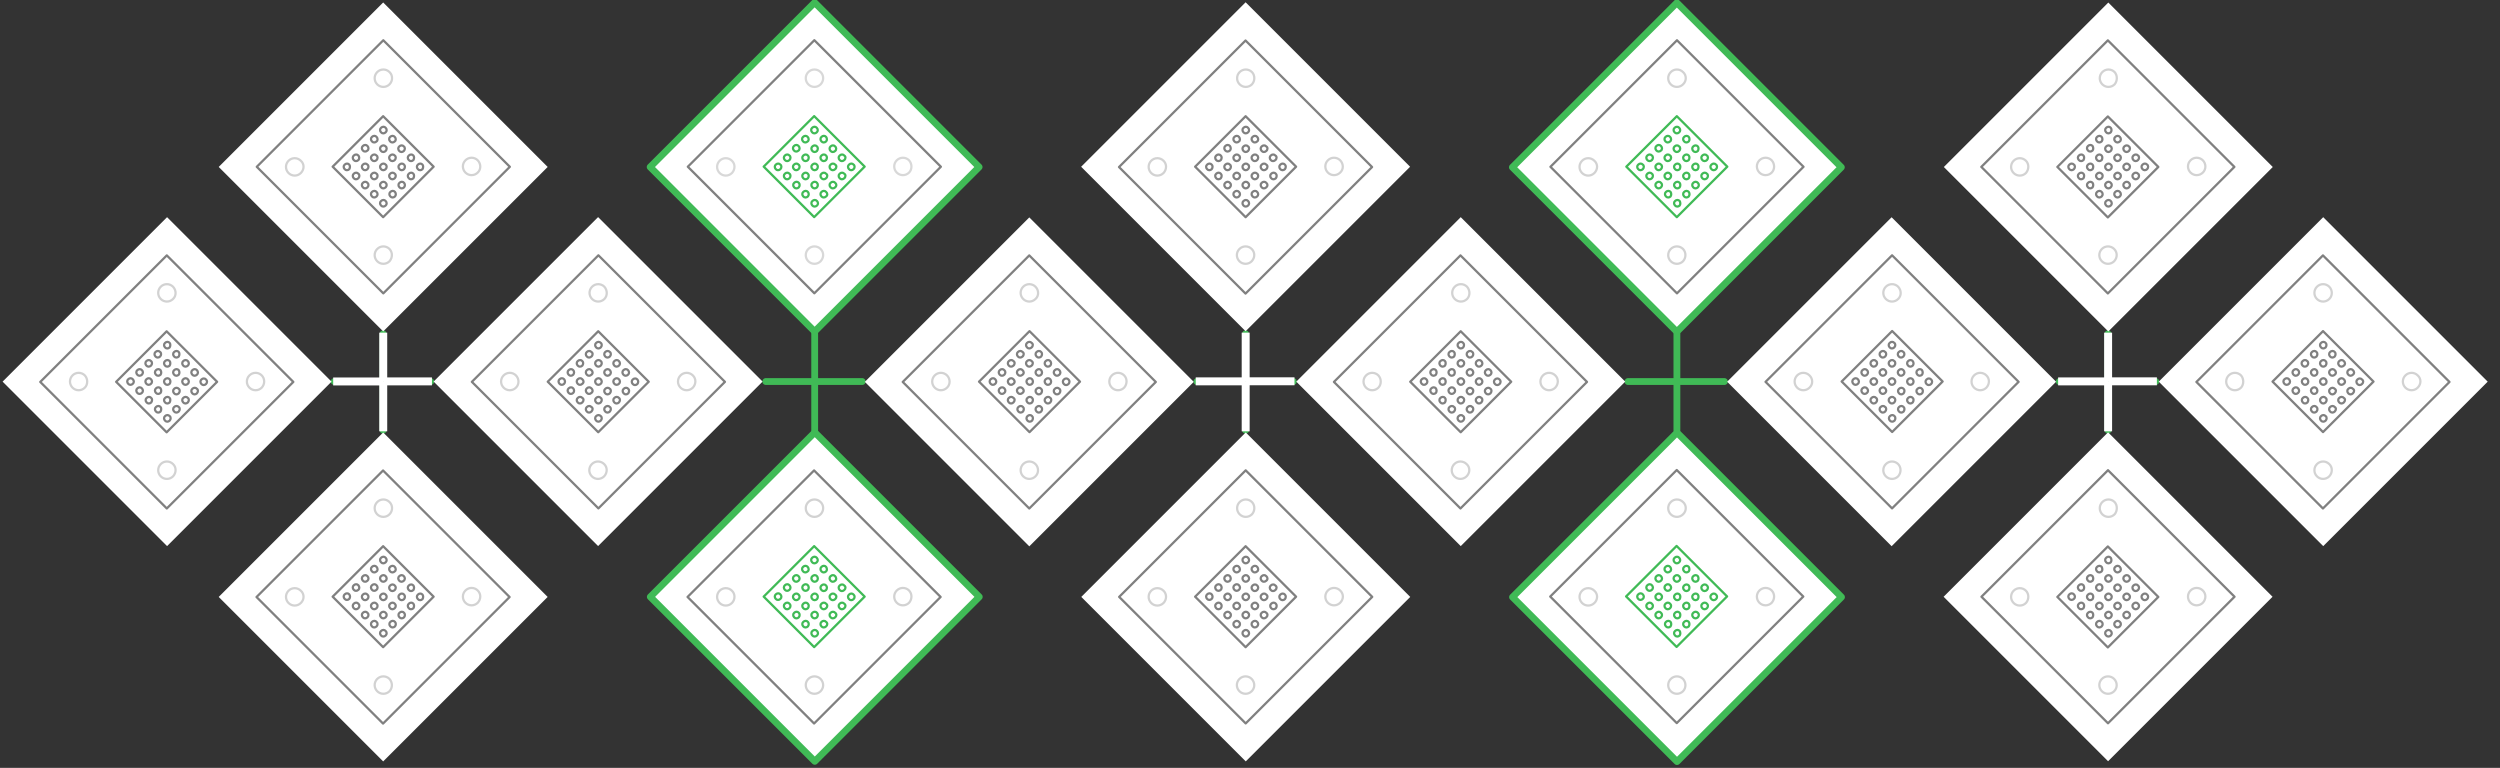 <svg version="1.1" id="Layer_1" xmlns="http://www.w3.org/2000/svg" x="0" y="0" viewBox="0 0 1099.5 337.7" xml:space="preserve">
  <rect x="0" y="0" width="1099.5" height="337.7" fill="#333333" stroke="none"/>
  <style>
    .hard0,.hard1{stroke:#40ba56;stroke-linecap:round;stroke-linejoin:round;stroke-miterlimit:10}.hard0{stroke-width:3;fill:#fff}.hard1{fill:none}.hard2{fill:#fff}.hard4{stroke-opacity:.35}.hard4,.hard5,.hard6{fill:none;stroke:gray;stroke-linecap:round;stroke-linejoin:round;stroke-miterlimit:10}.hard6{stroke:#d8d8d8}.hard7{fill:#fff}
  </style>
  <path id="svg-concept" class="hard0" d="M189.4 167.8H147M168.5 146.8v42.4M379.2 167.8h-42.4M358.3 146.8v42.4M758.4 167.8H716M737.5 146.8v42.4M948.1 167.8h-42.4M927.1 146.8v42.4"/>
  <g>
    <path class="hard2" d="M166.8 146.3h3.5v21.4h-3.5z"/>
    <animateMotion path="M0, 0 0 -25 0" begin="1s" dur="2s" fill="freeze"/>
  </g>
  <g>
    <path class="hard2" d="M166.8 167.7h3.5v22h-3.5z"/>
    <animateMotion path="M0, 0 0 25 0" begin="1s" dur="2s" fill="freeze"/>
  </g>
  <g>
    <path transform="rotate(90 179.24 167.727)" class="hard2" d="M177.5 157h3.5v21.4h-3.5z"/>
    <animateMotion path="M0, 0 25 0 0" begin="1s" dur="2s" fill="freeze"/>
  </g>
  <g>
    <path transform="rotate(90 157.509 167.727)" class="hard2" d="M155.8 156.7h3.5v22h-3.5z"/>
    <animateMotion path="M0, 0 -25 0 0" begin="1s" dur="2s" fill="freeze"/>
  </g>
  <path id="svg-concept" class="hard0" d="M568.8 167.8h-42.4M547.8 146.8v42.4"/>
  <g>
    <path class="hard2" d="M546.1 146.3h3.5v21.4h-3.5z"/>
    <animateMotion path="M0, 0 0 -25 0" begin="1s" dur="2s" fill="freeze"/>
  </g>
  <g>
    <path class="hard2" d="M546.1 167.7h3.5v22h-3.5z"/>
    <animateMotion path="M0, 0 0 25 0" begin="1s" dur="2s" fill="freeze"/>
  </g>
  <g>
    <path transform="rotate(90 558.588 167.727)" class="hard2" d="M556.8 157h3.5v21.4h-3.5z"/>
    <animateMotion path="M0, 0 25 0 0" begin="1s" dur="2s" fill="freeze"/>
  </g>
  <g>
    <path transform="rotate(90 536.858 167.727)" class="hard2" d="M535.1 156.7h3.5v22h-3.5z"/>
    <animateMotion path="M0, 0 -25 0 0" begin="1s" dur="2s" fill="freeze"/>
  </g>
  <g>
    <path class="hard2" d="M925.4 146.3h3.5v21.4h-3.5z"/>
    <animateMotion path="M0, 0 0 -25 0" begin="1s" dur="2s" fill="freeze"/>
  </g>
  <g>
    <path class="hard2" d="M925.4 167.7h3.5v22h-3.5z"/>
    <animateMotion path="M0, 0 0 25 0" begin="1s" dur="2s" fill="freeze"/>
  </g>
  <g>
    <path transform="rotate(90 937.869 167.727)" class="hard2" d="M936.1 157h3.5v21.4h-3.5z"/>
    <animateMotion path="M0, 0 25 0 0" begin="1s" dur="2s" fill="freeze"/>
  </g>
  <g>
    <path transform="rotate(90 916.139 167.727)" class="hard2" d="M914.4 156.7h3.5v22h-3.5z"/>
    <animateMotion path="M0, 0 -25 0 0" begin="1s" dur="2s" fill="freeze"/>
  </g>
  <path id="svg-concept" transform="rotate(-45 168.517 262.575)" class="hard7" d="M117.4 211.4h102.3v102.3H117.4z"/>
  <path class="hard4" d="M210.1 265.1c-1.5 1.5-3.9 1.5-5.4 0-1.5-1.5-1.5-3.9 0-5.4 1.5-1.5 3.9-1.5 5.4 0 1.5 1.5 1.5 3.8 0 5.4zM171.3 304c-1.5 1.5-3.9 1.5-5.4 0-1.5-1.5-1.5-3.9 0-5.4 1.5-1.5 3.9-1.5 5.4 0 1.4 1.6 1.4 3.9 0 5.4z"/>
  <path transform="rotate(-45 168.485 262.542)" class="hard5" d="M129.1 223.2h78.7v78.7h-78.7z"/>
  <path class="hard4" d="M132.3 265.2c-1.5 1.5-3.9 1.5-5.4 0-1.5-1.5-1.5-3.9 0-5.4 1.5-1.5 3.9-1.5 5.4 0 1.6 1.4 1.6 3.9 0 5.4zM171.3 226.2c-1.5 1.5-3.9 1.5-5.4 0-1.5-1.5-1.5-3.9 0-5.4 1.5-1.5 3.9-1.5 5.4 0 1.5 1.4 1.5 3.9 0 5.4z"/>
  <g class="hard5">
    <path transform="rotate(-45 168.53 262.409)" d="M152.8 246.7h31.4v31.4h-31.4z"/>
    <path d="M153.6 263.4c-.6.6-1.5.6-2 0-.6-.6-.6-1.5 0-2 .6-.6 1.5-.6 2 0s.4 1.5 0 2zM157.6 259.4c-.6.6-1.5.6-2 0-.6-.6-.6-1.5 0-2 .6-.6 1.5-.6 2 0s.6 1.5 0 2zM161.6 255.4c-.6.6-1.5.6-2 0-.6-.6-.6-1.5 0-2 .6-.6 1.5-.6 2 0 .6.6.6 1.5 0 2zM165.6 251.3c-.6.6-1.5.6-2 0-.6-.6-.6-1.5 0-2 .6-.6 1.5-.6 2 0 .6.7.6 1.6 0 2zM169.6 247.3c-.6.6-1.5.6-2 0-.6-.6-.6-1.5 0-2 .6-.6 1.5-.6 2 0 .6.7.6 1.4 0 2zM157.6 267.5c-.6.6-1.5.6-2 0-.6-.6-.6-1.5 0-2 .6-.6 1.5-.6 2 0 .6.5.6 1.4 0 2zM161.6 263.5c-.6.6-1.5.6-2 0-.6-.6-.6-1.5 0-2 .6-.6 1.5-.6 2 0 .6.5.6 1.4 0 2zM165.6 259.4c-.6.6-1.5.6-2 0-.6-.6-.6-1.5 0-2 .6-.6 1.5-.6 2 0 .6.6.6 1.5 0 2zM169.6 255.4c-.6.6-1.5.6-2 0-.6-.6-.6-1.5 0-2 .6-.6 1.5-.6 2 0 .6.6.6 1.5 0 2zM173.6 251.3c-.6.6-1.5.6-2 0-.6-.6-.6-1.5 0-2 .6-.6 1.5-.6 2 0 .6.7.6 1.6 0 2zM161.6 271.5c-.6.6-1.5.6-2 0-.6-.6-.6-1.5 0-2 .6-.6 1.5-.6 2 0 .6.5.6 1.4 0 2zM165.6 267.5c-.6.6-1.5.6-2 0-.6-.6-.6-1.5 0-2 .6-.6 1.5-.6 2 0 .6.5.6 1.4 0 2zM169.6 263.5c-.6.6-1.5.6-2 0-.6-.6-.6-1.5 0-2 .6-.6 1.5-.6 2 0 .6.5.6 1.4 0 2zM173.6 259.5c-.6.6-1.5.6-2 0-.6-.6-.6-1.5 0-2 .6-.6 1.5-.6 2 0 .6.5.6 1.4 0 2zM177.6 255.4c-.6.6-1.5.6-2 0-.6-.6-.6-1.5 0-2 .6-.6 1.5-.6 2 0 .6.6.6 1.5 0 2zM165.6 275.5c-.6.6-1.5.6-2 0-.6-.6-.6-1.5 0-2 .6-.6 1.5-.6 2 0 .6.5.6 1.4 0 2zM169.6 271.5c-.6.6-1.5.6-2 0-.6-.6-.6-1.5 0-2 .6-.6 1.5-.6 2 0 .6.5.6 1.4 0 2zM173.6 267.5c-.6.6-1.5.6-2 0-.6-.6-.6-1.5 0-2 .6-.6 1.5-.6 2 0 .6.5.6 1.4 0 2zM177.7 263.5c-.6.6-1.5.6-2 0-.6-.6-.6-1.5 0-2 .6-.6 1.5-.6 2 0 .5.5.5 1.4 0 2zM181.8 259.5c-.6.6-1.5.6-2 0-.6-.6-.6-1.5 0-2 .6-.6 1.5-.6 2 0 .4.5.4 1.4 0 2zM169.6 279.5c-.6.6-1.5.6-2 0-.6-.6-.6-1.5 0-2 .6-.6 1.5-.6 2 0 .6.6.6 1.4 0 2zM173.7 275.5c-.6.6-1.5.6-2 0-.6-.6-.6-1.5 0-2 .6-.6 1.5-.6 2 0 .5.5.5 1.4 0 2zM177.7 271.5c-.6.6-1.5.6-2 0-.6-.6-.6-1.5 0-2 .6-.6 1.5-.6 2 0 .5.5.5 1.4 0 2zM181.8 267.5c-.6.6-1.5.6-2 0-.6-.6-.6-1.5 0-2 .6-.6 1.5-.6 2 0 .4.5.4 1.4 0 2zM185.8 263.5c-.6.6-1.5.6-2 0-.6-.6-.6-1.5 0-2 .6-.6 1.5-.6 2 0 .4.5.4 1.4 0 2z"/>
  </g>
  <path transform="rotate(-45 358.284 262.534)" id="svg-concept" class="hard0" d="M307.2 211.4h102.3v102.3H307.2z"/>
  <path class="hard4" d="M399.8 265.1c-1.5 1.5-3.9 1.5-5.4 0-1.5-1.5-1.5-3.9 0-5.4 1.5-1.5 3.9-1.5 5.4 0 1.4 1.5 1.4 3.8 0 5.4zM360.9 304c-1.5 1.5-3.9 1.5-5.4 0-1.5-1.5-1.5-3.9 0-5.4 1.5-1.5 3.9-1.5 5.4 0 1.5 1.6 1.5 3.9 0 5.4z"/>
  <path transform="rotate(-45 358.034 262.566)" class="hard5" d="M318.7 223.2h78.7v78.7h-78.7z"/>
  <path class="hard4" d="M321.9 265.2c-1.5 1.5-3.9 1.5-5.4 0-1.5-1.5-1.5-3.9 0-5.4 1.5-1.5 3.9-1.5 5.4 0 1.5 1.4 1.5 3.9 0 5.4zM360.9 226.2c-1.5 1.5-3.9 1.5-5.4 0-1.5-1.5-1.5-3.9 0-5.4 1.5-1.5 3.9-1.5 5.4 0 1.5 1.4 1.5 3.9 0 5.4z"/>
  <path transform="rotate(-45 358.079 262.433)" id="svg-concept" class="hard1" d="M342.4 246.7h31.4v31.4h-31.4z"/>
  <path id="svg-concept" class="hard1" d="M343.2 263.4c-.6.6-1.5.6-2 0-.6-.6-.6-1.5 0-2 .6-.6 1.5-.6 2 0 .6.6.6 1.5 0 2zM347.2 259.4c-.6.6-1.5.6-2 0-.6-.6-.6-1.5 0-2 .6-.6 1.5-.6 2 0 .6.6.6 1.5 0 2zM351.2 255.4c-.6.6-1.5.6-2 0-.6-.6-.6-1.5 0-2 .6-.6 1.5-.6 2 0 .6.6.6 1.5 0 2zM355.2 251.3c-.6.6-1.5.6-2 0-.6-.6-.6-1.5 0-2 .6-.6 1.5-.6 2 0 .6.7.6 1.6 0 2zM359.2 247.3c-.6.6-1.5.6-2 0-.6-.6-.6-1.5 0-2 .6-.6 1.5-.6 2 0 .6.7.6 1.4 0 2zM347.2 267.5c-.6.6-1.5.6-2 0-.6-.6-.6-1.5 0-2 .6-.6 1.5-.6 2 0 .6.5.6 1.4 0 2zM351.2 263.5c-.6.6-1.5.6-2 0-.6-.6-.6-1.5 0-2 .6-.6 1.5-.6 2 0 .6.5.6 1.4 0 2zM355.3 259.4c-.6.6-1.5.6-2 0-.6-.6-.6-1.5 0-2 .6-.6 1.5-.6 2 0s.5 1.5 0 2zM359.3 255.4c-.6.6-1.5.6-2 0-.6-.6-.6-1.5 0-2 .6-.6 1.5-.6 2 0s.5 1.5 0 2zM363.3 251.3c-.6.6-1.5.6-2 0-.6-.6-.6-1.5 0-2 .6-.6 1.5-.6 2 0 .5.7.5 1.6 0 2zM351.3 271.5c-.6.6-1.5.6-2 0-.6-.6-.6-1.5 0-2 .6-.6 1.5-.6 2 0 .5.5.5 1.4 0 2zM355.3 267.5c-.6.6-1.5.6-2 0-.6-.6-.6-1.5 0-2 .6-.6 1.5-.6 2 0 .5.5.5 1.4 0 2zM359.3 263.5c-.6.6-1.5.6-2 0-.6-.6-.6-1.5 0-2 .6-.6 1.5-.6 2 0 .5.5.5 1.4 0 2zM363.3 259.5c-.6.6-1.5.6-2 0-.6-.6-.6-1.5 0-2 .6-.6 1.5-.6 2 0 .5.5.5 1.4 0 2zM367.3 255.4c-.6.6-1.5.6-2 0-.6-.6-.6-1.5 0-2 .6-.6 1.5-.6 2 0s.7 1.5 0 2zM355.3 275.5c-.6.6-1.5.6-2 0-.6-.6-.6-1.5 0-2 .6-.6 1.5-.6 2 0 .5.5.5 1.4 0 2zM359.3 271.5c-.6.6-1.5.6-2 0-.6-.6-.6-1.5 0-2 .6-.6 1.5-.6 2 0 .5.5.5 1.4 0 2zM363.3 267.5c-.6.6-1.5.6-2 0-.6-.6-.6-1.5 0-2 .6-.6 1.5-.6 2 0 .7.5.7 1.4 0 2zM367.3 263.5c-.6.6-1.5.6-2 0-.6-.6-.6-1.5 0-2 .6-.6 1.5-.6 2 0 .7.5.7 1.4 0 2zM371.3 259.5c-.6.6-1.5.6-2 0-.6-.6-.6-1.5 0-2 .6-.6 1.5-.6 2 0 .7.5.7 1.4 0 2zM359.3 279.5c-.6.6-1.5.6-2 0-.6-.6-.6-1.5 0-2 .6-.6 1.5-.6 2 0 .6.6.6 1.4 0 2zM363.3 275.5c-.6.6-1.5.6-2 0-.6-.6-.6-1.5 0-2 .6-.6 1.5-.6 2 0 .7.5.7 1.4 0 2zM367.3 271.5c-.6.6-1.5.6-2 0-.6-.6-.6-1.5 0-2 .6-.6 1.5-.6 2 0 .7.5.7 1.4 0 2zM371.3 267.5c-.6.6-1.5.6-2 0-.6-.6-.6-1.5 0-2 .6-.6 1.5-.6 2 0 .7.5.7 1.4 0 2zM375.4 263.5c-.6.6-1.5.6-2 0-.6-.6-.6-1.5 0-2 .6-.6 1.5-.6 2 0 .6.5.6 1.4 0 2z"/>
  <g>
    <path id="svg-concept" transform="rotate(-45 263.007 167.838)" class="hard7" d="M211.9 116.7h102.3V219H211.9z"/>
    <path class="hard4" d="M304.7 170.5c-1.5 1.5-3.9 1.5-5.4 0-1.5-1.5-1.5-3.9 0-5.4 1.5-1.5 3.9-1.5 5.4 0 1.5 1.4 1.5 3.8 0 5.4zM265.7 209.5c-1.5 1.5-3.9 1.5-5.4 0-1.5-1.5-1.5-3.9 0-5.4 1.5-1.5 3.9-1.5 5.4 0 1.5 1.4 1.5 3.8 0 5.4z"/>
    <path transform="rotate(-45 263.148 167.915)" class="hard5" d="M223.8 128.6h78.7v78.7h-78.7z"/>
    <path class="hard4" d="M226.9 170.5c-1.5 1.5-3.9 1.5-5.4 0-1.5-1.5-1.5-3.9 0-5.4 1.5-1.5 3.9-1.5 5.4 0 1.5 1.5 1.5 4 0 5.4zM265.8 131.5c-1.5 1.5-3.9 1.5-5.4 0-1.5-1.5-1.5-3.9 0-5.4s3.9-1.5 5.4 0c1.4 1.6 1.4 4 0 5.4z"/>
    <g class="hard5">
      <path transform="rotate(-45 263.084 167.891)" d="M247.4 152.2h31.4v31.4h-31.4z"/>
      <path d="M248.1 168.8c-.6.6-1.5.6-2 0-.6-.6-.6-1.5 0-2 .6-.6 1.5-.6 2 0s.5 1.5 0 2zM252.1 164.8c-.6.6-1.5.6-2 0-.6-.6-.6-1.5 0-2 .6-.6 1.5-.6 2 0 .5.5.5 1.4 0 2zM256.1 160.8c-.6.6-1.5.6-2 0-.6-.6-.6-1.5 0-2 .6-.6 1.5-.6 2 0 .5.4.5 1.4 0 2zM260.1 156.8c-.6.6-1.5.6-2 0-.6-.6-.6-1.5 0-2 .6-.6 1.5-.6 2 0 .7.4.7 1.4 0 2zM264.2 152.8c-.6.6-1.5.6-2 0-.6-.6-.6-1.5 0-2 .6-.6 1.5-.6 2 0 .6.4.6 1.4 0 2zM252.1 172.8c-.6.6-1.5.6-2 0-.6-.6-.6-1.5 0-2 .6-.6 1.5-.6 2 0s.5 1.5 0 2zM256.1 168.8c-.6.6-1.5.6-2 0-.6-.6-.6-1.5 0-2 .6-.6 1.5-.6 2 0 .7.6.7 1.5 0 2zM260.1 164.8c-.6.6-1.5.6-2 0-.6-.6-.6-1.5 0-2 .6-.6 1.5-.6 2 0 .7.6.7 1.5 0 2zM264.2 160.8c-.6.6-1.5.6-2 0-.6-.6-.6-1.5 0-2 .6-.6 1.5-.6 2 0 .6.4.6 1.4 0 2zM268.2 156.8c-.6.6-1.5.6-2 0-.6-.6-.6-1.5 0-2 .6-.6 1.5-.6 2 0 .6.4.6 1.4 0 2zM256.1 177c-.6.6-1.5.6-2 0-.6-.6-.6-1.5 0-2 .6-.6 1.5-.6 2 0 .7.4.7 1.3 0 2zM260.1 172.8c-.6.6-1.5.6-2 0-.6-.6-.6-1.5 0-2 .6-.6 1.5-.6 2 0 .7.6.7 1.5 0 2zM264.2 168.8c-.6.6-1.5.6-2 0-.6-.6-.6-1.5 0-2 .6-.6 1.5-.6 2 0 .6.6.6 1.5 0 2zM268.2 164.8c-.6.6-1.5.6-2 0-.6-.6-.6-1.5 0-2 .6-.6 1.5-.6 2 0 .6.6.6 1.5 0 2zM272.2 160.8c-.6.6-1.5.6-2 0-.6-.6-.6-1.5 0-2 .6-.6 1.5-.6 2 0 .6.6.6 1.5 0 2zM260.1 181c-.6.6-1.5.6-2 0-.6-.6-.6-1.5 0-2 .6-.6 1.5-.6 2 0 .7.4.7 1.3 0 2zM264.2 177c-.6.6-1.5.6-2 0-.6-.6-.6-1.5 0-2 .6-.6 1.5-.6 2 0 .6.4.6 1.3 0 2zM268.2 173c-.6.6-1.5.6-2 0-.6-.6-.6-1.5 0-2 .6-.6 1.5-.6 2 0 .6.4.6 1.3 0 2zM272.2 168.8c-.6.6-1.5.6-2 0-.6-.6-.6-1.5 0-2 .6-.6 1.5-.6 2 0 .6.6.6 1.5 0 2zM276.2 164.8c-.6.6-1.5.6-2 0-.6-.6-.6-1.5 0-2 .6-.6 1.5-.6 2 0 .6.6.6 1.5 0 2zM264.2 185c-.6.6-1.5.6-2 0-.6-.6-.6-1.5 0-2 .6-.6 1.5-.6 2 0 .6.4.6 1.4 0 2zM268.2 181c-.6.6-1.5.6-2 0-.6-.6-.6-1.5 0-2 .6-.6 1.5-.6 2 0 .6.4.6 1.3 0 2zM272.2 177c-.6.6-1.5.6-2 0-.6-.6-.6-1.5 0-2 .6-.6 1.5-.6 2 0 .6.4.6 1.3 0 2zM276.3 173c-.6.6-1.5.6-2 0-.6-.6-.6-1.5 0-2 .6-.6 1.5-.6 2 0 .5.4.5 1.3 0 2zM280.3 168.9c-.6.6-1.5.6-2 0-.6-.6-.6-1.5 0-2 .6-.6 1.5-.6 2 0 .5.5.5 1.4 0 2z"/>
    </g>
    <animateMotion path="M0, -25 0 0" begin="1s" dur="2s" fill="freeze"/>
  </g>
  <g>
    <path id="svg-concept" transform="rotate(-45 547.833 262.494)" class="hard7" d="M496.7 211.4H599v102.3H496.7z"/>
    <path class="hard4" d="M589.4 265.1c-1.5 1.5-3.9 1.5-5.4 0-1.5-1.5-1.5-3.9 0-5.4 1.5-1.5 3.9-1.5 5.4 0 1.6 1.5 1.6 3.8 0 5.4zM550.5 304c-1.5 1.5-3.9 1.5-5.4 0-1.5-1.5-1.5-3.9 0-5.4 1.5-1.5 3.9-1.5 5.4 0 1.5 1.6 1.5 3.9 0 5.4z"/>
    <path transform="rotate(-45 547.801 262.526)" class="hard5" d="M508.5 223.2h78.7v78.7h-78.7z"/>
    <path class="hard4" d="M511.7 265.2c-1.5 1.5-3.9 1.5-5.4 0-1.5-1.5-1.5-3.9 0-5.4 1.5-1.5 3.9-1.5 5.4 0 1.5 1.4 1.5 3.9 0 5.4zM550.6 226.2c-1.5 1.5-3.9 1.5-5.4 0-1.5-1.5-1.5-3.9 0-5.4 1.5-1.5 3.9-1.5 5.4 0 1.4 1.4 1.4 3.9 0 5.4z"/>
    <g class="hard5">
      <path transform="rotate(-45 547.847 262.392)" d="M532.1 246.7h31.4v31.4h-31.4z"/>
      <path d="M532.9 263.4c-.6.6-1.5.6-2 0-.6-.6-.6-1.5 0-2 .6-.6 1.5-.6 2 0s.5 1.5 0 2zM536.9 259.4c-.6.6-1.5.6-2 0-.6-.6-.6-1.5 0-2 .6-.6 1.5-.6 2 0s.5 1.5 0 2zM540.9 255.4c-.6.6-1.5.6-2 0-.6-.6-.6-1.5 0-2 .6-.6 1.5-.6 2 0s.5 1.5 0 2zM544.9 251.3c-.6.6-1.5.6-2 0-.6-.6-.6-1.5 0-2 .6-.6 1.5-.6 2 0 .5.7.6 1.6 0 2zM548.9 247.3c-.6.6-1.5.6-2 0-.6-.6-.6-1.5 0-2 .6-.6 1.5-.6 2 0 .6.7.6 1.4 0 2zM536.9 267.5c-.6.6-1.5.6-2 0-.6-.6-.6-1.5 0-2 .6-.6 1.5-.6 2 0 .5.5.5 1.4 0 2zM540.9 263.5c-.6.6-1.5.6-2 0-.6-.6-.6-1.5 0-2 .6-.6 1.5-.6 2 0 .6.5.6 1.4 0 2zM544.9 259.4c-.6.6-1.5.6-2 0-.6-.6-.6-1.5 0-2 .6-.6 1.5-.6 2 0 .6.6.6 1.5 0 2zM548.9 255.4c-.6.6-1.5.6-2 0-.6-.6-.6-1.5 0-2 .6-.6 1.5-.6 2 0 .6.6.6 1.5 0 2zM552.9 251.3c-.6.6-1.5.6-2 0-.6-.6-.6-1.5 0-2 .6-.6 1.5-.6 2 0 .6.7.6 1.6 0 2zM540.9 271.5c-.6.6-1.5.6-2 0-.6-.6-.6-1.5 0-2 .6-.6 1.5-.6 2 0 .6.5.6 1.4 0 2zM544.9 267.5c-.6.6-1.5.6-2 0-.6-.6-.6-1.5 0-2 .6-.6 1.5-.6 2 0 .6.5.6 1.4 0 2zM548.9 263.5c-.6.6-1.5.6-2 0-.6-.6-.6-1.5 0-2 .6-.6 1.5-.6 2 0 .6.5.6 1.4 0 2zM552.9 259.5c-.6.6-1.5.6-2 0-.6-.6-.6-1.5 0-2 .6-.6 1.5-.6 2 0 .6.5.6 1.4 0 2zM556.9 255.4c-.6.6-1.5.6-2 0-.6-.6-.6-1.5 0-2 .6-.6 1.5-.6 2 0 .7.6.7 1.5 0 2zM544.9 275.5c-.6.6-1.5.6-2 0-.6-.6-.6-1.5 0-2 .6-.6 1.5-.6 2 0 .6.5.6 1.4 0 2zM548.9 271.5c-.6.6-1.5.6-2 0-.6-.6-.6-1.5 0-2 .6-.6 1.5-.6 2 0 .6.5.6 1.4 0 2zM552.9 267.5c-.6.6-1.5.6-2 0-.6-.6-.6-1.5 0-2 .6-.6 1.5-.6 2 0 .6.5.6 1.4 0 2zM556.9 263.5c-.6.6-1.5.6-2 0-.6-.6-.6-1.5 0-2 .6-.6 1.5-.6 2 0 .7.5.7 1.4 0 2zM560.9 259.5c-.6.6-1.5.6-2 0-.6-.6-.6-1.5 0-2 .6-.6 1.5-.6 2 0 .7.5.7 1.4 0 2zM548.9 279.5c-.6.6-1.5.6-2 0-.6-.6-.6-1.5 0-2 .6-.6 1.5-.6 2 0 .6.6.6 1.4 0 2zM552.9 275.5c-.6.6-1.5.6-2 0-.6-.6-.6-1.5 0-2 .6-.6 1.5-.6 2 0 .6.5.6 1.4 0 2zM556.9 271.5c-.6.6-1.5.6-2 0-.6-.6-.6-1.5 0-2 .6-.6 1.5-.6 2 0 .7.5.7 1.4 0 2zM561.1 267.5c-.6.6-1.5.6-2 0-.6-.6-.6-1.5 0-2 .6-.6 1.5-.6 2 0 .5.5.5 1.4 0 2zM565.1 263.5c-.6.6-1.5.6-2 0-.6-.6-.6-1.5 0-2 .6-.6 1.5-.6 2 0 .5.5.5 1.4 0 2z"/>
    </g>
  </g>
  <g>
    <path transform="rotate(-45 737.492 262.626)" id="svg-concept" class="hard0" d="M686.4 211.5h102.3v102.3H686.4z"/>
    <path class="hard4" d="M779.2 265.1c-1.5 1.5-3.9 1.5-5.4 0-1.5-1.5-1.5-3.9 0-5.4 1.5-1.5 3.9-1.5 5.4 0 1.4 1.5 1.4 3.8 0 5.4zM740.2 304c-1.5 1.5-3.9 1.5-5.4 0-1.5-1.5-1.5-3.9 0-5.4 1.5-1.5 3.9-1.5 5.4 0 1.4 1.6 1.4 3.9 0 5.4z"/>
    <path transform="rotate(-45 737.46 262.376)" class="hard5" d="M698.1 223h78.7v78.7h-78.7z"/>
    <path class="hard4" d="M701.2 265.2c-1.5 1.5-3.9 1.5-5.4 0-1.5-1.5-1.5-3.9 0-5.4 1.5-1.5 3.9-1.5 5.4 0 1.6 1.4 1.6 3.9 0 5.4zM740.2 226.2c-1.5 1.5-3.9 1.5-5.4 0-1.5-1.5-1.5-3.9 0-5.4 1.5-1.5 3.9-1.5 5.4 0 1.6 1.4 1.6 3.9 0 5.4z"/>
    <path transform="rotate(-45 737.396 262.352)" id="svg-concept" class="hard1" d="M721.7 246.6h31.4V278h-31.4z"/>
    <path id="svg-concept" class="hard1" d="M722.5 263.4c-.6.6-1.5.6-2 0-.6-.6-.6-1.5 0-2 .6-.6 1.5-.6 2 0 .6.6.6 1.5 0 2zM726.5 259.4c-.6.6-1.5.6-2 0-.6-.6-.6-1.5 0-2 .6-.6 1.5-.6 2 0 .6.6.6 1.5 0 2zM730.5 255.4c-.6.6-1.5.6-2 0-.6-.6-.6-1.5 0-2 .6-.6 1.5-.6 2 0 .6.6.6 1.5 0 2zM734.5 251.3c-.6.6-1.5.6-2 0-.6-.6-.6-1.5 0-2 .6-.6 1.5-.6 2 0 .6.7.6 1.6 0 2zM738.5 247.3c-.6.6-1.5.6-2 0-.6-.6-.6-1.5 0-2 .6-.6 1.5-.6 2 0 .6.7.6 1.4 0 2zM726.5 267.5c-.6.6-1.5.6-2 0-.6-.6-.6-1.5 0-2 .6-.6 1.5-.6 2 0 .6.5.6 1.4 0 2zM730.5 263.5c-.6.6-1.5.6-2 0-.6-.6-.6-1.5 0-2 .6-.6 1.5-.6 2 0 .6.5.6 1.4 0 2zM734.5 259.4c-.6.6-1.5.6-2 0-.6-.6-.6-1.5 0-2 .6-.6 1.5-.6 2 0 .6.6.6 1.5 0 2zM738.5 255.4c-.6.6-1.5.6-2 0-.6-.6-.6-1.5 0-2 .6-.6 1.5-.6 2 0 .6.6.6 1.5 0 2zM742.7 251.3c-.6.6-1.5.6-2 0-.6-.6-.6-1.5 0-2 .6-.6 1.5-.6 2 0 .4.7.4 1.6 0 2zM730.5 271.5c-.6.6-1.5.6-2 0-.6-.6-.6-1.5 0-2 .6-.6 1.5-.6 2 0 .6.5.6 1.4 0 2zM734.5 267.5c-.6.6-1.5.6-2 0-.6-.6-.6-1.5 0-2 .6-.6 1.5-.6 2 0 .6.5.6 1.4 0 2zM738.7 263.5c-.6.6-1.5.6-2 0-.6-.6-.6-1.5 0-2 .6-.6 1.5-.6 2 0 .4.5.4 1.4 0 2zM742.7 259.5c-.6.6-1.5.6-2 0-.6-.6-.6-1.5 0-2 .6-.6 1.5-.6 2 0 .4.5.4 1.4 0 2zM746.7 255.4c-.6.6-1.5.6-2 0-.6-.6-.6-1.5 0-2 .6-.6 1.5-.6 2 0 .4.6.4 1.5 0 2zM734.7 275.5c-.6.6-1.5.6-2 0-.6-.6-.6-1.5 0-2 .6-.6 1.5-.6 2 0 .4.5.4 1.4 0 2zM738.7 271.5c-.6.6-1.5.6-2 0-.6-.6-.6-1.5 0-2 .6-.6 1.5-.6 2 0 .4.5.4 1.4 0 2zM742.7 267.5c-.6.6-1.5.6-2 0-.6-.6-.6-1.5 0-2 .6-.6 1.5-.6 2 0 .4.5.4 1.4 0 2zM746.7 263.5c-.6.6-1.5.6-2 0-.6-.6-.6-1.5 0-2 .6-.6 1.5-.6 2 0 .4.5.4 1.4 0 2zM750.7 259.5c-.6.6-1.5.6-2 0-.6-.6-.6-1.5 0-2 .6-.6 1.5-.6 2 0 .6.5.6 1.4 0 2zM738.7 279.5c-.6.6-1.5.6-2 0-.6-.6-.6-1.5 0-2 .6-.6 1.5-.6 2 0 .4.6.4 1.4 0 2zM742.7 275.5c-.6.6-1.5.6-2 0-.6-.6-.6-1.5 0-2 .6-.6 1.5-.6 2 0 .4.5.4 1.4 0 2zM746.7 271.5c-.6.6-1.5.6-2 0-.6-.6-.6-1.5 0-2 .6-.6 1.5-.6 2 0 .6.5.6 1.4 0 2zM750.7 267.5c-.6.6-1.5.6-2 0-.6-.6-.6-1.5 0-2 .6-.6 1.5-.6 2 0 .6.5.6 1.4 0 2zM754.7 263.5c-.6.6-1.5.6-2 0-.6-.6-.6-1.5 0-2 .6-.6 1.5-.6 2 0 .6.5.6 1.4 0 2z"/>
  </g>
  <g>
    <path id="svg-concept" transform="rotate(-45 642.433 167.866)" class="hard7" d="M591.3 116.7h102.3V219H591.3z"/>
    <path class="hard4" d="M684 170.5c-1.5 1.5-3.9 1.5-5.4 0-1.5-1.5-1.5-3.9 0-5.4 1.5-1.5 3.9-1.5 5.4 0 1.5 1.4 1.5 3.8 0 5.4zM645 209.5c-1.5 1.5-3.9 1.5-5.4 0-1.5-1.5-1.5-3.9 0-5.4 1.5-1.5 3.9-1.5 5.4 0 1.6 1.4 1.6 3.8 0 5.4z"/>
    <path transform="rotate(-45 642.356 168.007)" class="hard5" d="M603 128.6h78.7v78.7H603z"/>
    <path class="hard4" d="M606.2 170.5c-1.5 1.5-3.9 1.5-5.4 0-1.5-1.5-1.5-3.9 0-5.4 1.5-1.5 3.9-1.5 5.4 0 1.4 1.5 1.4 4 0 5.4zM645.2 131.5c-1.5 1.5-3.9 1.5-5.4 0-1.5-1.5-1.5-3.9 0-5.4s3.9-1.5 5.4 0c1.4 1.6 1.4 4 0 5.4z"/>
    <g class="hard5">
      <path transform="rotate(-45 642.401 167.874)" d="M626.7 152.2h31.4v31.4h-31.4z"/>
      <path d="M627.3 168.8c-.6.6-1.5.6-2 0-.6-.6-.6-1.5 0-2 .6-.6 1.5-.6 2 0 .6.6.6 1.5 0 2zM631.5 164.8c-.6.6-1.5.6-2 0-.6-.6-.6-1.5 0-2 .6-.6 1.5-.6 2 0 .4.5.4 1.4 0 2zM635.5 160.8c-.6.6-1.5.6-2 0-.6-.6-.6-1.5 0-2 .6-.6 1.5-.6 2 0 .4.4.4 1.4 0 2zM639.5 156.8c-.6.6-1.5.6-2 0-.6-.6-.6-1.5 0-2 .6-.6 1.5-.6 2 0 .4.4.4 1.4 0 2zM643.5 152.8c-.6.6-1.5.6-2 0-.6-.6-.6-1.5 0-2 .6-.6 1.5-.6 2 0 .5.4.5 1.4 0 2zM631.5 172.8c-.6.6-1.5.6-2 0-.6-.6-.6-1.5 0-2 .6-.6 1.5-.6 2 0 .4.6.4 1.5 0 2zM635.5 168.8c-.6.6-1.5.6-2 0-.6-.6-.6-1.5 0-2 .6-.6 1.5-.6 2 0 .4.6.4 1.5 0 2zM639.5 164.8c-.6.6-1.5.6-2 0-.6-.6-.6-1.5 0-2 .6-.6 1.5-.6 2 0 .4.6.4 1.5 0 2zM643.5 160.8c-.6.6-1.5.6-2 0-.6-.6-.6-1.5 0-2 .6-.6 1.5-.6 2 0 .6.4.6 1.4 0 2zM647.5 156.8c-.6.6-1.5.6-2 0-.6-.6-.6-1.5 0-2 .6-.6 1.5-.6 2 0 .6.4.6 1.4 0 2zM635.5 177c-.6.6-1.5.6-2 0-.6-.6-.6-1.5 0-2 .6-.6 1.5-.6 2 0 .4.4.4 1.3 0 2zM639.5 172.8c-.6.6-1.5.6-2 0-.6-.6-.6-1.5 0-2 .6-.6 1.5-.6 2 0 .6.6.6 1.5 0 2zM643.5 168.8c-.6.6-1.5.6-2 0-.6-.6-.6-1.5 0-2 .6-.6 1.5-.6 2 0 .6.6.6 1.5 0 2zM647.5 164.8c-.6.6-1.5.6-2 0-.6-.6-.6-1.5 0-2 .6-.6 1.5-.6 2 0 .6.6.6 1.5 0 2zM651.5 160.8c-.6.6-1.5.6-2 0-.6-.6-.6-1.5 0-2 .6-.6 1.5-.6 2 0 .6.6.6 1.5 0 2zM639.5 181c-.6.6-1.5.6-2 0-.6-.6-.6-1.5 0-2 .6-.6 1.5-.6 2 0 .6.4.6 1.3 0 2zM643.5 177c-.6.6-1.5.6-2 0-.6-.6-.6-1.5 0-2 .6-.6 1.5-.6 2 0 .6.4.6 1.3 0 2zM647.5 173c-.6.6-1.5.6-2 0-.6-.6-.6-1.5 0-2 .6-.6 1.5-.6 2 0 .6.4.6 1.3 0 2zM651.5 168.8c-.6.6-1.5.6-2 0-.6-.6-.6-1.5 0-2 .6-.6 1.5-.6 2 0 .6.6.6 1.5 0 2zM655.5 164.8c-.6.6-1.5.6-2 0-.6-.6-.6-1.5 0-2 .6-.6 1.5-.6 2 0 .6.6.6 1.5 0 2zM643.5 185c-.6.6-1.5.6-2 0-.6-.6-.6-1.5 0-2 .6-.6 1.5-.6 2 0 .6.4.6 1.4 0 2zM647.5 181c-.6.6-1.5.6-2 0-.6-.6-.6-1.5 0-2 .6-.6 1.5-.6 2 0 .6.4.6 1.3 0 2zM651.5 177c-.6.6-1.5.6-2 0-.6-.6-.6-1.5 0-2 .6-.6 1.5-.6 2 0 .6.4.6 1.3 0 2zM655.5 173c-.6.6-1.5.6-2 0-.6-.6-.6-1.5 0-2 .6-.6 1.5-.6 2 0 .6.4.6 1.3 0 2zM659.5 168.9c-.6.6-1.5.6-2 0-.6-.6-.6-1.5 0-2 .6-.6 1.5-.6 2 0 .6.5.6 1.4 0 2z"/>
    </g>
    <animateMotion path="M0, -25 0 0" begin="1s" dur="2s" fill="freeze"/>
  </g>
  <g>
    <path transform="rotate(-45 358.268 73.422)" id="svg-concept" class="hard0" d="M307.1 22.3h102.3v102.3H307.1z"/>
    <path class="hard6" d="M399.8 75.9c-1.5 1.5-3.9 1.5-5.4 0-1.5-1.5-1.5-3.9 0-5.4 1.5-1.5 3.9-1.5 5.4 0 1.4 1.6 1.4 4 0 5.4zM360.9 114.9c-1.5 1.5-3.9 1.5-5.4 0-1.5-1.5-1.5-3.9 0-5.4 1.5-1.5 3.9-1.5 5.4 0 1.5 1.5 1.5 3.8 0 5.4z"/>
    <path transform="rotate(-45 358.127 73.345)" class="hard5" d="M318.8 34h78.7v78.7h-78.7z"/>
    <path class="hard6" d="M321.9 76.1c-1.5 1.5-3.9 1.5-5.4 0s-1.5-3.9 0-5.4 3.9-1.5 5.4 0c1.5 1.4 1.5 3.8 0 5.4zM360.9 37.1c-1.5 1.5-3.9 1.5-5.4 0-1.5-1.5-1.5-3.9 0-5.4 1.5-1.5 3.9-1.5 5.4 0 1.5 1.4 1.5 3.9 0 5.4z"/>
    <path transform="rotate(-45 358.064 73.321)" id="svg-concept" class="hard1" d="M342.4 57.6h31.4V89h-31.4z"/>
    <path id="svg-concept" class="hard1" d="M343.2 74.4c-.6.6-1.5.6-2 0-.6-.6-.6-1.5 0-2 .6-.6 1.5-.6 2 0 .6.4.6 1.4 0 2zM347.2 70.4c-.6.6-1.5.6-2 0-.6-.6-.6-1.5 0-2 .6-.6 1.5-.6 2 0 .6.4.6 1.4 0 2zM351.2 66.2c-.6.6-1.5.6-2 0-.6-.6-.6-1.5 0-2 .6-.6 1.5-.6 2 0 .6.6.6 1.6 0 2zM355.2 62.2c-.6.6-1.5.6-2 0-.6-.6-.6-1.5 0-2 .6-.6 1.5-.6 2 0 .6.6.6 1.6 0 2zM359.2 58.2c-.6.6-1.5.6-2 0-.6-.6-.6-1.5 0-2 .6-.6 1.5-.6 2 0 .6.6.6 1.5 0 2zM347.2 78.4c-.6.6-1.5.6-2 0-.6-.6-.6-1.5 0-2 .6-.6 1.5-.6 2 0 .6.4.6 1.4 0 2zM351.2 74.4c-.6.6-1.5.6-2 0-.6-.6-.6-1.5 0-2 .6-.6 1.5-.6 2 0 .6.4.6 1.4 0 2zM355.3 70.4c-.6.6-1.5.6-2 0-.6-.6-.6-1.5 0-2 .6-.6 1.5-.6 2 0 .5.4.5 1.4 0 2zM359.3 66.4c-.6.6-1.5.6-2 0-.6-.6-.6-1.5 0-2 .6-.6 1.5-.6 2 0 .5.4.5 1.4 0 2zM363.3 62.2c-.6.6-1.5.6-2 0-.6-.6-.6-1.5 0-2 .6-.6 1.5-.6 2 0s.5 1.6 0 2zM351.3 82.4c-.6.6-1.5.6-2 0-.6-.6-.6-1.5 0-2 .6-.6 1.5-.6 2 0 .5.5.5 1.4 0 2zM355.3 78.4c-.6.6-1.5.6-2 0-.6-.6-.6-1.5 0-2 .6-.6 1.5-.6 2 0 .5.4.5 1.4 0 2zM359.3 74.4c-.6.6-1.5.6-2 0-.6-.6-.6-1.5 0-2 .6-.6 1.5-.6 2 0 .5.4.5 1.4 0 2zM363.3 70.4c-.6.6-1.5.6-2 0-.6-.6-.6-1.5 0-2 .6-.6 1.5-.6 2 0 .5.4.5 1.4 0 2zM367.3 66.4c-.6.6-1.5.6-2 0-.6-.6-.6-1.5 0-2 .6-.6 1.5-.6 2 0 .5.4.7 1.4 0 2zM355.3 86.4c-.6.6-1.5.6-2 0-.6-.6-.6-1.5 0-2 .6-.6 1.5-.6 2 0s.5 1.4 0 2zM359.3 82.4c-.6.6-1.5.6-2 0-.6-.6-.6-1.5 0-2 .6-.6 1.5-.6 2 0 .5.5.5 1.4 0 2zM363.3 78.4c-.6.6-1.5.6-2 0-.6-.6-.6-1.5 0-2 .6-.6 1.5-.6 2 0 .7.4.7 1.4 0 2zM367.3 74.4c-.6.6-1.5.6-2 0-.6-.6-.6-1.5 0-2 .6-.6 1.5-.6 2 0 .7.4.7 1.4 0 2zM371.3 70.4c-.6.6-1.5.6-2 0-.6-.6-.6-1.5 0-2 .6-.6 1.5-.6 2 0 .7.4.7 1.4 0 2zM359.3 90.4c-.6.6-1.5.6-2 0-.6-.6-.6-1.5 0-2 .6-.6 1.5-.6 2 0 .6.6.6 1.5 0 2zM363.3 86.4c-.6.6-1.5.6-2 0-.6-.6-.6-1.5 0-2 .6-.6 1.5-.6 2 0 .7.6.7 1.5 0 2zM367.3 82.4c-.6.6-1.5.6-2 0-.6-.6-.6-1.5 0-2 .6-.6 1.5-.6 2 0 .7.6.7 1.4 0 2zM371.3 78.4c-.6.6-1.5.6-2 0-.6-.6-.6-1.5 0-2 .6-.6 1.5-.6 2 0 .7.4.7 1.4 0 2zM375.4 74.4c-.6.6-1.5.6-2 0-.6-.6-.6-1.5 0-2 .6-.6 1.5-.6 2 0 .6.4.6 1.4 0 2z"/>
  </g>
  <g>
    <path id="svg-concept" transform="rotate(-45 547.818 73.382)" class="hard7" d="M496.7 22.2H599v102.3H496.7z"/>
    <path class="hard4" d="M589.4 75.9c-1.5 1.5-3.9 1.5-5.4 0-1.5-1.5-1.5-3.9 0-5.4 1.5-1.5 3.9-1.5 5.4 0s1.6 4 0 5.4zM550.5 114.9c-1.5 1.5-3.9 1.5-5.4 0s-1.5-3.9 0-5.4c1.5-1.5 3.9-1.5 5.4 0 1.5 1.5 1.5 3.8 0 5.4z"/>
    <path transform="rotate(-45 547.786 73.414)" class="hard5" d="M508.4 34.1h78.7v78.7h-78.7z"/>
    <path class="hard4" d="M511.7 76.1c-1.5 1.5-3.9 1.5-5.4 0s-1.5-3.9 0-5.4 3.9-1.5 5.4 0c1.5 1.4 1.5 3.8 0 5.4zM550.6 37.1c-1.5 1.5-3.9 1.5-5.4 0s-1.5-3.9 0-5.4c1.5-1.5 3.9-1.5 5.4 0 1.4 1.4 1.4 3.9 0 5.4z"/>
    <g class="hard5">
      <path transform="rotate(-45 547.831 73.28)" d="M532.1 57.6h31.4V89h-31.4z"/>
      <path d="M532.9 74.4c-.6.6-1.5.6-2 0-.6-.6-.6-1.5 0-2 .6-.6 1.5-.6 2 0 .5.4.5 1.4 0 2zM536.9 70.4c-.6.6-1.5.6-2 0-.6-.6-.6-1.5 0-2 .6-.6 1.5-.6 2 0 .5.4.5 1.4 0 2zM540.9 66.2c-.6.6-1.5.6-2 0-.6-.6-.6-1.5 0-2 .6-.6 1.5-.6 2 0s.5 1.6 0 2zM544.9 62.2c-.6.6-1.5.6-2 0-.6-.6-.6-1.5 0-2 .6-.6 1.5-.6 2 0s.6 1.6 0 2zM548.9 58.2c-.6.6-1.5.6-2 0-.6-.6-.6-1.5 0-2 .6-.6 1.5-.6 2 0 .6.6.6 1.5 0 2zM536.9 78.4c-.6.6-1.5.6-2 0-.6-.6-.6-1.5 0-2 .6-.6 1.5-.6 2 0 .5.4.5 1.4 0 2zM540.9 74.4c-.6.6-1.5.6-2 0-.6-.6-.6-1.5 0-2 .6-.6 1.5-.6 2 0 .6.4.6 1.4 0 2zM544.9 70.4c-.6.6-1.5.6-2 0-.6-.6-.6-1.5 0-2 .6-.6 1.5-.6 2 0 .6.4.6 1.4 0 2zM548.9 66.4c-.6.6-1.5.6-2 0-.6-.6-.6-1.5 0-2 .6-.6 1.5-.6 2 0 .6.4.6 1.4 0 2zM552.9 62.2c-.6.6-1.5.6-2 0-.6-.6-.6-1.5 0-2 .6-.6 1.5-.6 2 0 .6.6.6 1.6 0 2zM540.9 82.4c-.6.6-1.5.6-2 0-.6-.6-.6-1.5 0-2 .6-.6 1.5-.6 2 0 .6.5.6 1.4 0 2zM544.9 78.4c-.6.6-1.5.6-2 0-.6-.6-.6-1.5 0-2 .6-.6 1.5-.6 2 0 .6.4.6 1.4 0 2zM548.9 74.4c-.6.6-1.5.6-2 0-.6-.6-.6-1.5 0-2 .6-.6 1.5-.6 2 0 .6.4.6 1.4 0 2zM552.9 70.4c-.6.6-1.5.6-2 0-.6-.6-.6-1.5 0-2 .6-.6 1.5-.6 2 0 .6.4.6 1.4 0 2zM556.9 66.4c-.6.6-1.5.6-2 0-.6-.6-.6-1.5 0-2 .6-.6 1.5-.6 2 0 .7.4.7 1.4 0 2zM544.9 86.4c-.6.6-1.5.6-2 0-.6-.6-.6-1.5 0-2 .6-.6 1.5-.6 2 0 .6.6.6 1.4 0 2zM548.9 82.4c-.6.6-1.5.6-2 0-.6-.6-.6-1.5 0-2 .6-.6 1.5-.6 2 0 .6.5.6 1.4 0 2zM552.9 78.4c-.6.6-1.5.6-2 0-.6-.6-.6-1.5 0-2 .6-.6 1.5-.6 2 0 .6.4.6 1.4 0 2zM556.9 74.4c-.6.6-1.5.6-2 0-.6-.6-.6-1.5 0-2 .6-.6 1.5-.6 2 0 .7.4.7 1.4 0 2zM560.9 70.4c-.6.6-1.5.6-2 0-.6-.6-.6-1.5 0-2 .6-.6 1.5-.6 2 0 .7.4.7 1.4 0 2zM548.9 90.4c-.6.6-1.5.6-2 0-.6-.6-.6-1.5 0-2 .6-.6 1.5-.6 2 0 .6.6.6 1.5 0 2zM552.9 86.4c-.6.6-1.5.6-2 0-.6-.6-.6-1.5 0-2 .6-.6 1.5-.6 2 0 .6.6.6 1.5 0 2zM556.9 82.4c-.6.6-1.5.6-2 0-.6-.6-.6-1.5 0-2 .6-.6 1.5-.6 2 0 .7.6.7 1.4 0 2zM561.1 78.4c-.6.6-1.5.6-2 0-.6-.6-.6-1.5 0-2 .6-.6 1.5-.6 2 0 .5.4.5 1.4 0 2zM565.1 74.4c-.6.6-1.5.6-2 0-.6-.6-.6-1.5 0-2 .6-.6 1.5-.6 2 0 .5.4.5 1.4 0 2z"/>
    </g>
  </g>
  <g>
    <path id="svg-concept" transform="rotate(-45 452.665 167.906)" class="hard7" d="M401.5 116.8h102.3v102.3H401.5z"/>
    <path class="hard4" d="M494.4 170.5c-1.5 1.5-3.9 1.5-5.4 0-1.5-1.5-1.5-3.9 0-5.4 1.5-1.5 3.9-1.5 5.4 0 1.4 1.4 1.4 3.8 0 5.4zM455.4 209.5c-1.5 1.5-3.9 1.5-5.4 0-1.5-1.5-1.5-3.9 0-5.4 1.5-1.5 3.9-1.5 5.4 0 1.4 1.4 1.6 3.8 0 5.4z"/>
    <path transform="rotate(-45 452.697 167.939)" class="hard5" d="M413.3 128.6H492v78.7h-78.7z"/>
    <path class="hard4" d="M416.5 170.5c-1.5 1.5-3.9 1.5-5.4 0-1.5-1.5-1.5-3.9 0-5.4 1.5-1.5 3.9-1.5 5.4 0 1.5 1.5 1.5 4 0 5.4zM455.4 131.5c-1.5 1.5-3.9 1.5-5.4 0-1.5-1.5-1.5-3.9 0-5.4s3.9-1.5 5.4 0 1.6 4 0 5.4z"/>
    <g class="hard5">
      <path transform="rotate(-45 452.851 167.85)" d="M437.1 152.1h31.4v31.4h-31.4z"/>
      <path d="M437.7 168.8c-.6.6-1.5.6-2 0-.6-.6-.6-1.5 0-2 .6-.6 1.5-.6 2 0 .6.6.6 1.5 0 2zM441.7 164.8c-.6.6-1.5.6-2 0-.6-.6-.6-1.5 0-2 .6-.6 1.5-.6 2 0 .6.5.6 1.4 0 2zM445.7 160.8c-.6.6-1.5.6-2 0-.6-.6-.6-1.5 0-2 .6-.6 1.5-.6 2 0 .7.4.7 1.4 0 2zM449.7 156.8c-.6.6-1.5.6-2 0-.6-.6-.6-1.5 0-2 .6-.6 1.5-.6 2 0 .7.4.7 1.4 0 2zM453.7 152.8c-.6.6-1.5.6-2 0-.6-.6-.6-1.5 0-2 .6-.6 1.5-.6 2 0 .7.4.7 1.4 0 2zM441.7 172.8c-.6.6-1.5.6-2 0-.6-.6-.6-1.5 0-2 .6-.6 1.5-.6 2 0 .6.6.6 1.5 0 2zM445.7 168.8c-.6.6-1.5.6-2 0-.6-.6-.6-1.5 0-2 .6-.6 1.5-.6 2 0 .7.6.7 1.5 0 2zM449.7 164.8c-.6.6-1.5.6-2 0-.6-.6-.6-1.5 0-2 .6-.6 1.5-.6 2 0 .7.6.7 1.5 0 2zM453.7 160.8c-.6.6-1.5.6-2 0-.6-.6-.6-1.5 0-2 .6-.6 1.5-.6 2 0 .7.4.7 1.4 0 2zM457.9 156.8c-.6.6-1.5.6-2 0-.6-.6-.6-1.5 0-2 .6-.6 1.5-.6 2 0 .5.4.5 1.4 0 2zM445.7 177c-.6.6-1.5.6-2 0-.6-.6-.6-1.5 0-2 .6-.6 1.5-.6 2 0 .7.4.7 1.3 0 2zM449.7 172.8c-.6.6-1.5.6-2 0-.6-.6-.6-1.5 0-2 .6-.6 1.5-.6 2 0 .7.6.7 1.5 0 2zM453.9 168.8c-.6.6-1.5.6-2 0-.6-.6-.6-1.5 0-2 .6-.6 1.5-.6 2 0s.5 1.5 0 2zM457.9 164.8c-.6.6-1.5.6-2 0-.6-.6-.6-1.5 0-2 .6-.6 1.5-.6 2 0s.5 1.5 0 2zM461.9 160.8c-.6.6-1.5.6-2 0-.6-.6-.6-1.5 0-2 .6-.6 1.5-.6 2 0s.5 1.5 0 2zM449.9 181c-.6.6-1.5.6-2 0-.6-.6-.6-1.5 0-2 .6-.6 1.5-.6 2 0 .5.4.5 1.3 0 2zM453.9 177c-.6.6-1.5.6-2 0-.6-.6-.6-1.5 0-2 .6-.6 1.5-.6 2 0 .5.4.5 1.3 0 2zM457.9 173c-.6.6-1.5.6-2 0-.6-.6-.6-1.5 0-2 .6-.6 1.5-.6 2 0 .5.4.5 1.3 0 2zM461.9 168.8c-.6.6-1.5.6-2 0-.6-.6-.6-1.5 0-2 .6-.6 1.5-.6 2 0s.5 1.5 0 2zM465.9 164.8c-.6.6-1.5.6-2 0-.6-.6-.6-1.5 0-2 .6-.6 1.5-.6 2 0 .6.6.6 1.5 0 2zM453.9 185c-.6.6-1.5.6-2 0-.6-.6-.6-1.5 0-2 .6-.6 1.5-.6 2 0 .5.4.5 1.4 0 2zM457.9 181c-.6.6-1.5.6-2 0-.6-.6-.6-1.5 0-2 .6-.6 1.5-.6 2 0 .5.4.6 1.3 0 2zM461.9 177c-.6.6-1.5.6-2 0-.6-.6-.6-1.5 0-2 .6-.6 1.5-.6 2 0 .6.4.6 1.3 0 2zM465.9 173c-.6.6-1.5.6-2 0-.6-.6-.6-1.5 0-2 .6-.6 1.5-.6 2 0 .6.4.6 1.3 0 2zM469.9 168.9c-.6.6-1.5.6-2 0-.6-.6-.6-1.5 0-2 .6-.6 1.5-.6 2 0 .6.5.6 1.4 0 2z"/>
    </g>
    <animateMotion path="M0, 25 0 0" begin="1s" dur="2s" fill="freeze"/>
  </g>
  <g>
    <path id="svg-concept" transform="rotate(-45 168.501 73.462)" class="hard7" d="M117.4 22.3h102.3v102.3H117.4z"/>
    <path class="hard4" d="M210.1 75.9c-1.5 1.5-3.9 1.5-5.4 0s-1.5-3.9 0-5.4 3.9-1.5 5.4 0c1.5 1.6 1.5 4 0 5.4zM171.3 114.9c-1.5 1.5-3.9 1.5-5.4 0-1.5-1.5-1.5-3.9 0-5.4 1.5-1.5 3.9-1.5 5.4 0 1.4 1.5 1.4 3.8 0 5.4z"/>
    <path transform="rotate(-45 168.578 73.322)" class="hard5" d="M129.2 34h78.7v78.7h-78.7z"/>
    <path class="hard4" d="M132.3 76.1c-1.5 1.5-3.9 1.5-5.4 0s-1.5-3.9 0-5.4 3.9-1.5 5.4 0c1.6 1.4 1.6 3.8 0 5.4zM171.3 37.1c-1.5 1.5-3.9 1.5-5.4 0-1.5-1.5-1.5-3.9 0-5.4 1.5-1.5 3.9-1.5 5.4 0 1.5 1.4 1.5 3.9 0 5.4z"/>
    <g class="hard5">
      <path transform="rotate(-45 168.514 73.297)" d="M152.8 57.6h31.4V89h-31.4z"/>
      <path d="M153.6 74.4c-.6.6-1.5.6-2 0-.6-.6-.6-1.5 0-2 .6-.6 1.5-.6 2 0 .4.4.4 1.4 0 2zM157.6 70.4c-.6.6-1.5.6-2 0-.6-.6-.6-1.5 0-2 .6-.6 1.5-.6 2 0 .4.4.6 1.4 0 2zM161.6 66.2c-.6.6-1.5.6-2 0-.6-.6-.6-1.5 0-2 .6-.6 1.5-.6 2 0 .6.6.6 1.6 0 2zM165.6 62.2c-.6.6-1.5.6-2 0-.6-.6-.6-1.5 0-2 .6-.6 1.5-.6 2 0 .6.6.6 1.6 0 2zM169.6 58.2c-.6.6-1.5.6-2 0-.6-.6-.6-1.5 0-2 .6-.6 1.5-.6 2 0 .6.6.6 1.5 0 2zM157.6 78.4c-.6.6-1.5.6-2 0-.6-.6-.6-1.5 0-2 .6-.6 1.5-.6 2 0 .6.4.6 1.4 0 2zM161.6 74.4c-.6.6-1.5.6-2 0-.6-.6-.6-1.5 0-2 .6-.6 1.5-.6 2 0 .6.4.6 1.4 0 2zM165.6 70.4c-.6.6-1.5.6-2 0-.6-.6-.6-1.5 0-2 .6-.6 1.5-.6 2 0 .6.4.6 1.4 0 2zM169.6 66.4c-.6.6-1.5.6-2 0-.6-.6-.6-1.5 0-2 .6-.6 1.5-.6 2 0 .6.4.6 1.4 0 2zM173.6 62.2c-.6.6-1.5.6-2 0-.6-.6-.6-1.5 0-2 .6-.6 1.5-.6 2 0 .6.6.6 1.6 0 2zM161.6 82.4c-.6.6-1.5.6-2 0-.6-.6-.6-1.5 0-2 .6-.6 1.5-.6 2 0 .6.5.6 1.4 0 2zM165.6 78.4c-.6.6-1.5.6-2 0-.6-.6-.6-1.5 0-2 .6-.6 1.5-.6 2 0 .6.4.6 1.4 0 2zM169.6 74.4c-.6.6-1.5.6-2 0-.6-.6-.6-1.5 0-2 .6-.6 1.5-.6 2 0 .6.4.6 1.4 0 2zM173.6 70.4c-.6.6-1.5.6-2 0-.6-.6-.6-1.5 0-2 .6-.6 1.5-.6 2 0 .6.4.6 1.4 0 2zM177.6 66.4c-.6.6-1.5.6-2 0-.6-.6-.6-1.5 0-2 .6-.6 1.5-.6 2 0 .6.4.6 1.4 0 2zM165.6 86.4c-.6.6-1.5.6-2 0-.6-.6-.6-1.5 0-2 .6-.6 1.5-.6 2 0 .6.6.6 1.4 0 2zM169.6 82.4c-.6.6-1.5.6-2 0-.6-.6-.6-1.5 0-2 .6-.6 1.5-.6 2 0 .6.5.6 1.4 0 2zM173.6 78.4c-.6.6-1.5.6-2 0-.6-.6-.6-1.5 0-2 .6-.6 1.5-.6 2 0 .6.4.6 1.4 0 2zM177.7 74.4c-.6.6-1.5.6-2 0-.6-.6-.6-1.5 0-2 .6-.6 1.5-.6 2 0 .5.4.5 1.4 0 2zM181.8 70.4c-.6.6-1.5.6-2 0-.6-.6-.6-1.5 0-2 .6-.6 1.5-.6 2 0 .4.4.4 1.4 0 2zM169.6 90.4c-.6.6-1.5.6-2 0-.6-.6-.6-1.5 0-2 .6-.6 1.5-.6 2 0 .6.6.6 1.5 0 2zM173.7 86.4c-.6.6-1.5.6-2 0-.6-.6-.6-1.5 0-2 .6-.6 1.5-.6 2 0s.5 1.5 0 2zM177.7 82.4c-.6.6-1.5.6-2 0-.6-.6-.6-1.5 0-2 .6-.6 1.5-.6 2 0s.5 1.4 0 2zM181.8 78.4c-.6.6-1.5.6-2 0-.6-.6-.6-1.5 0-2 .6-.6 1.5-.6 2 0 .4.4.4 1.4 0 2zM185.8 74.4c-.6.6-1.5.6-2 0-.6-.6-.6-1.5 0-2 .6-.6 1.5-.6 2 0 .4.4.4 1.4 0 2z"/>
    </g>
  </g>
  <g>
    <path id="svg-concept" transform="rotate(-45 73.458 167.815)" class="hard7" d="M22.3 116.7h102.3V219H22.3z"/>
    <path class="hard4" d="M115.1 170.5c-1.5 1.5-3.9 1.5-5.4 0-1.5-1.5-1.5-3.9 0-5.4 1.5-1.5 3.9-1.5 5.4 0 1.4 1.4 1.5 3.8 0 5.4zM76.1 209.5c-1.5 1.5-3.9 1.5-5.4 0-1.5-1.5-1.5-3.9 0-5.4 1.5-1.5 3.9-1.5 5.4 0 1.5 1.4 1.5 3.8 0 5.4z"/>
    <path transform="rotate(-45 73.381 167.955)" class="hard5" d="M34 128.6h78.7v78.7H34z"/>
    <path class="hard4" d="M37.3 170.5c-1.5 1.5-3.9 1.5-5.4 0-1.5-1.5-1.5-3.9 0-5.4 1.5-1.5 3.9-1.5 5.4 0 1.4 1.5 1.4 4 0 5.4zM76.1 131.5c-1.5 1.5-3.9 1.5-5.4 0-1.5-1.5-1.5-3.9 0-5.4s3.9-1.5 5.4 0c1.5 1.6 1.5 4 0 5.4z"/>
    <g class="hard5">
      <path transform="rotate(-45 73.317 167.931)" d="M57.6 152.2H89v31.4H57.6z"/>
      <path d="M58.4 168.8c-.6.6-1.5.6-2 0-.6-.6-.6-1.5 0-2 .6-.6 1.5-.6 2 0 .6.6.6 1.5 0 2zM62.4 164.8c-.6.6-1.5.6-2 0-.6-.6-.6-1.5 0-2 .6-.6 1.5-.6 2 0 .6.5.6 1.4 0 2zM66.4 160.8c-.6.6-1.5.6-2 0-.6-.6-.6-1.5 0-2 .6-.6 1.5-.6 2 0 .6.4.6 1.4 0 2zM70.4 156.8c-.6.6-1.5.6-2 0-.6-.6-.6-1.5 0-2 .6-.6 1.5-.6 2 0 .6.4.6 1.4 0 2zM74.6 152.8c-.6.6-1.5.6-2 0-.6-.6-.6-1.5 0-2 .6-.6 1.5-.6 2 0 .4.4.4 1.4 0 2zM62.4 172.8c-.6.6-1.5.6-2 0-.6-.6-.6-1.5 0-2 .6-.6 1.5-.6 2 0 .6.6.6 1.5 0 2zM66.4 168.8c-.6.6-1.5.6-2 0-.6-.6-.6-1.5 0-2 .6-.6 1.5-.6 2 0 .6.6.6 1.5 0 2zM70.6 164.8c-.6.6-1.5.6-2 0-.6-.6-.6-1.5 0-2 .6-.6 1.5-.6 2 0 .4.6.4 1.5 0 2zM74.6 160.8c-.6.6-1.5.6-2 0-.6-.6-.6-1.5 0-2 .6-.6 1.5-.6 2 0 .4.4.4 1.4 0 2zM78.6 156.8c-.6.6-1.5.6-2 0-.6-.6-.6-1.5 0-2 .6-.6 1.5-.6 2 0 .4.4.4 1.4 0 2zM66.5 177c-.6.6-1.5.6-2 0-.6-.6-.6-1.5 0-2 .6-.6 1.5-.6 2 0 .5.4.5 1.3 0 2zM70.6 172.8c-.6.6-1.5.6-2 0-.6-.6-.6-1.5 0-2 .6-.6 1.5-.6 2 0 .4.6.4 1.5 0 2zM74.6 168.8c-.6.6-1.5.6-2 0-.6-.6-.6-1.5 0-2 .6-.6 1.5-.6 2 0s.4 1.5 0 2zM78.6 164.8c-.6.6-1.5.6-2 0-.6-.6-.6-1.5 0-2 .6-.6 1.5-.6 2 0 .4.6.4 1.5 0 2zM82.6 160.8c-.6.6-1.5.6-2 0-.6-.6-.6-1.5 0-2 .6-.6 1.5-.6 2 0 .6.6.6 1.5 0 2zM70.6 181c-.6.6-1.5.6-2 0-.6-.6-.6-1.5 0-2 .6-.6 1.5-.6 2 0 .4.4.4 1.3 0 2zM74.6 177c-.6.6-1.5.6-2 0-.6-.6-.6-1.5 0-2 .6-.6 1.5-.6 2 0 .4.4.4 1.3 0 2z"/>
      <path class="hard5" d="M78.6 173c-.6.6-1.5.6-2 0-.6-.6-.6-1.5 0-2 .6-.6 1.5-.6 2 0 .6.4.6 1.3 0 2z"/>
      <path d="M82.6 168.8c-.6.6-1.5.6-2 0-.6-.6-.6-1.5 0-2 .6-.6 1.5-.6 2 0 .6.6.6 1.5 0 2zM86.6 164.8c-.6.6-1.5.6-2 0-.6-.6-.6-1.5 0-2 .6-.6 1.5-.6 2 0 .6.6.6 1.5 0 2zM74.6 185c-.6.6-1.5.6-2 0-.6-.6-.6-1.5 0-2 .6-.6 1.5-.6 2 0 .6.4.6 1.4 0 2zM78.6 181c-.6.6-1.5.6-2 0-.6-.6-.6-1.5 0-2 .6-.6 1.5-.6 2 0 .6.4.6 1.3 0 2zM82.6 177c-.6.6-1.5.6-2 0-.6-.6-.6-1.5 0-2 .6-.6 1.5-.6 2 0 .6.4.6 1.3 0 2zM86.6 173c-.6.6-1.5.6-2 0-.6-.6-.6-1.5 0-2 .6-.6 1.5-.6 2 0 .6.4.6 1.3 0 2zM90.6 168.9c-.6.6-1.5.6-2 0-.6-.6-.6-1.5 0-2 .6-.6 1.5-.6 2 0 .6.5.6 1.4 0 2z"/>
    </g>
  </g>
  <g>
    <path id="svg-concept" transform="rotate(-45 927.15 262.477)" class="hard7" d="M876 211.3h102.3v102.3H876z"/>
    <path class="hard4" d="M968.8 265.1c-1.5 1.5-3.9 1.5-5.4 0-1.5-1.5-1.5-3.9 0-5.4 1.5-1.5 3.9-1.5 5.4 0 1.5 1.5 1.5 3.8 0 5.4zM929.8 304c-1.5 1.5-3.9 1.5-5.4 0-1.5-1.5-1.5-3.9 0-5.4 1.5-1.5 3.9-1.5 5.4 0 1.5 1.6 1.5 3.9 0 5.4z"/>
    <path transform="rotate(-45 927.118 262.509)" class="hard5" d="M887.8 223.1h78.7v78.7h-78.7z"/>
    <path class="hard4" d="M891 265.2c-1.5 1.5-3.9 1.5-5.4 0-1.5-1.5-1.5-3.9 0-5.4 1.5-1.5 3.9-1.5 5.4 0 1.4 1.4 1.4 3.9 0 5.4zM930 226.2c-1.5 1.5-3.9 1.5-5.4 0-1.5-1.5-1.5-3.9 0-5.4 1.5-1.5 3.9-1.5 5.4 0 1.3 1.4 1.3 3.9 0 5.4z"/>
    <g class="hard5">
      <path transform="rotate(-45 927.054 262.484)" d="M911.3 246.8h31.4v31.4h-31.4z"/>
      <path d="M912.1 263.4c-.6.6-1.5.6-2 0-.6-.6-.6-1.5 0-2 .6-.6 1.5-.6 2 0 .6.6.6 1.5 0 2zM916.3 259.4c-.6.6-1.5.6-2 0-.6-.6-.6-1.5 0-2 .6-.6 1.5-.6 2 0 .4.6.4 1.5 0 2zM920.3 255.4c-.6.6-1.5.6-2 0-.6-.6-.6-1.5 0-2 .6-.6 1.5-.6 2 0 .4.6.4 1.5 0 2zM924.3 251.3c-.6.6-1.5.6-2 0-.6-.6-.6-1.5 0-2 .6-.6 1.5-.6 2 0 .4.7.4 1.6 0 2zM928.3 247.3c-.6.6-1.5.6-2 0-.6-.6-.6-1.5 0-2 .6-.6 1.5-.6 2 0 .4.7.4 1.4 0 2zM916.3 267.5c-.6.6-1.5.6-2 0-.6-.6-.6-1.5 0-2 .6-.6 1.5-.6 2 0 .4.5.4 1.4 0 2zM920.3 263.5c-.6.6-1.5.6-2 0-.6-.6-.6-1.5 0-2 .6-.6 1.5-.6 2 0 .4.5.4 1.4 0 2zM924.3 259.4c-.6.6-1.5.6-2 0-.6-.6-.6-1.5 0-2 .6-.6 1.5-.6 2 0s.4 1.5 0 2zM928.3 255.4c-.6.6-1.5.6-2 0-.6-.6-.6-1.5 0-2 .6-.6 1.5-.6 2 0 .6.6.6 1.5 0 2zM932.3 251.3c-.6.6-1.5.6-2 0-.6-.6-.6-1.5 0-2 .6-.6 1.5-.6 2 0 .6.7.6 1.6 0 2zM920.3 271.5c-.6.6-1.5.6-2 0-.6-.6-.6-1.5 0-2 .6-.6 1.5-.6 2 0 .4.5.4 1.4 0 2zM924.3 267.5c-.6.6-1.5.6-2 0-.6-.6-.6-1.5 0-2 .6-.6 1.5-.6 2 0 .6.5.6 1.4 0 2zM928.3 263.5c-.6.6-1.5.6-2 0-.6-.6-.6-1.5 0-2 .6-.6 1.5-.6 2 0 .6.5.6 1.4 0 2zM932.3 259.5c-.6.6-1.5.6-2 0-.6-.6-.6-1.5 0-2 .6-.6 1.5-.6 2 0 .6.5.6 1.4 0 2zM936.3 255.4c-.6.6-1.5.6-2 0-.6-.6-.6-1.5 0-2 .6-.6 1.5-.6 2 0 .6.6.6 1.5 0 2zM924.3 275.5c-.6.6-1.5.6-2 0-.6-.6-.6-1.5 0-2 .6-.6 1.5-.6 2 0 .6.5.6 1.4 0 2zM928.3 271.5c-.6.6-1.5.6-2 0-.6-.6-.6-1.5 0-2 .6-.6 1.5-.6 2 0 .6.5.6 1.4 0 2zM932.3 267.5c-.6.6-1.5.6-2 0-.6-.6-.6-1.5 0-2 .6-.6 1.5-.6 2 0 .6.5.6 1.4 0 2zM936.3 263.5c-.6.6-1.5.6-2 0-.6-.6-.6-1.5 0-2 .6-.6 1.5-.6 2 0 .6.5.6 1.4 0 2zM940.3 259.5c-.6.6-1.5.6-2 0-.6-.6-.6-1.5 0-2 .6-.6 1.5-.6 2 0 .6.5.6 1.4 0 2zM928.3 279.5c-.6.6-1.5.6-2 0-.6-.6-.6-1.5 0-2 .6-.6 1.5-.6 2 0 .6.6.6 1.4 0 2zM932.3 275.5c-.6.6-1.5.6-2 0-.6-.6-.6-1.5 0-2 .6-.6 1.5-.6 2 0 .6.5.6 1.4 0 2zM936.3 271.5c-.6.6-1.5.6-2 0-.6-.6-.6-1.5 0-2 .6-.6 1.5-.6 2 0 .6.5.6 1.4 0 2zM940.3 267.5c-.6.6-1.5.6-2 0-.6-.6-.6-1.5 0-2 .6-.6 1.5-.6 2 0 .6.5.6 1.4 0 2zM944.3 263.5c-.6.6-1.5.6-2 0-.6-.6-.6-1.5 0-2 .6-.6 1.5-.6 2 0 .6.5.6 1.4 0 2z"/>
    </g>
  </g>
  <g>
    <path id="svg-concept" transform="rotate(-45 1021.749 167.849)" class="hard7" d="M970.6 116.7h102.3V219H970.6z"/>
    <path class="hard4" d="M1063.3 170.5c-1.5 1.5-3.9 1.5-5.4 0-1.5-1.5-1.5-3.9 0-5.4 1.5-1.5 3.9-1.5 5.4 0 1.6 1.4 1.6 3.8 0 5.4zM1024.4 209.5c-1.5 1.5-3.9 1.5-5.4 0-1.5-1.5-1.5-3.9 0-5.4 1.5-1.5 3.9-1.5 5.4 0 1.5 1.4 1.5 3.8 0 5.4z"/>
    <path transform="rotate(-45 1021.672 167.99)" class="hard5" d="M982.3 128.6h78.7v78.7h-78.7z"/>
    <path class="hard4" d="M985.6 170.5c-1.5 1.5-3.9 1.5-5.4 0-1.5-1.5-1.5-3.9 0-5.4 1.5-1.5 3.9-1.5 5.4 0 1.3 1.5 1.3 4 0 5.4zM1024.4 131.5c-1.5 1.5-3.9 1.5-5.4 0-1.5-1.5-1.5-3.9 0-5.4 1.5-1.5 3.9-1.5 5.4 0s1.5 4 0 5.4z"/>
    <g class="hard5">
      <path transform="rotate(-45 1021.717 167.857)" d="M1006 152.1h31.4v31.4H1006z"/>
      <path d="M1006.7 168.8c-.6.6-1.5.6-2 0-.6-.6-.6-1.5 0-2 .6-.6 1.5-.6 2 0 .6.6.6 1.5 0 2zM1010.7 164.8c-.6.6-1.5.6-2 0-.6-.6-.6-1.5 0-2 .6-.6 1.5-.6 2 0 .6.5.6 1.4 0 2zM1014.7 160.8c-.6.6-1.5.6-2 0-.6-.6-.6-1.5 0-2 .6-.6 1.5-.6 2 0 .6.4.6 1.4 0 2zM1018.8 156.8c-.6.6-1.5.6-2 0-.6-.6-.6-1.5 0-2 .6-.6 1.5-.6 2 0 .5.4.5 1.4 0 2zM1022.8 152.8c-.6.6-1.5.6-2 0-.6-.6-.6-1.5 0-2 .6-.6 1.5-.6 2 0 .5.4.5 1.4 0 2zM1010.7 172.8c-.6.6-1.5.6-2 0-.6-.6-.6-1.5 0-2 .6-.6 1.5-.6 2 0 .6.6.6 1.5 0 2zM1014.8 168.8c-.6.6-1.5.6-2 0-.6-.6-.6-1.5 0-2 .6-.6 1.5-.6 2 0s.5 1.5 0 2zM1018.8 164.8c-.6.6-1.5.6-2 0-.6-.6-.6-1.5 0-2 .6-.6 1.5-.6 2 0s.5 1.5 0 2zM1022.8 160.8c-.6.6-1.5.6-2 0-.6-.6-.6-1.5 0-2 .6-.6 1.5-.6 2 0 .5.4.5 1.4 0 2zM1026.8 156.8c-.6.6-1.5.6-2 0-.6-.6-.6-1.5 0-2 .6-.6 1.5-.6 2 0 .5.4.5 1.4 0 2zM1014.8 177c-.6.6-1.5.6-2 0-.6-.6-.6-1.5 0-2 .6-.6 1.5-.6 2 0 .5.4.5 1.3 0 2zM1018.8 172.8c-.6.6-1.5.6-2 0-.6-.6-.6-1.5 0-2 .6-.6 1.5-.6 2 0s.5 1.5 0 2zM1022.8 168.8c-.6.6-1.5.6-2 0-.6-.6-.6-1.5 0-2 .6-.6 1.5-.6 2 0s.6 1.5 0 2zM1026.8 164.8c-.6.6-1.5.6-2 0-.6-.6-.6-1.5 0-2 .6-.6 1.5-.6 2 0 .7.6.7 1.5 0 2zM1030.8 160.8c-.6.6-1.5.6-2 0-.6-.6-.6-1.5 0-2 .6-.6 1.5-.6 2 0 .7.6.7 1.5 0 2zM1018.8 181c-.6.6-1.5.6-2 0-.6-.6-.6-1.5 0-2 .6-.6 1.5-.6 2 0 .5.4.6 1.3 0 2zM1022.8 177c-.6.6-1.5.6-2 0-.6-.6-.6-1.5 0-2 .6-.6 1.5-.6 2 0 .6.4.6 1.3 0 2zM1026.8 173c-.6.6-1.5.6-2 0-.6-.6-.6-1.5 0-2 .6-.6 1.5-.6 2 0 .7.4.7 1.3 0 2zM1030.8 168.8c-.6.6-1.5.6-2 0-.6-.6-.6-1.5 0-2 .6-.6 1.5-.6 2 0 .7.6.7 1.5 0 2zM1034.8 164.8c-.6.6-1.5.6-2 0-.6-.6-.6-1.5 0-2 .6-.6 1.5-.6 2 0 .7.6.7 1.5 0 2zM1022.8 185c-.6.6-1.5.6-2 0-.6-.6-.6-1.5 0-2 .6-.6 1.5-.6 2 0 .6.4.6 1.4 0 2zM1026.8 181c-.6.6-1.5.6-2 0-.6-.6-.6-1.5 0-2 .6-.6 1.5-.6 2 0 .7.4.7 1.3 0 2zM1030.8 177c-.6.6-1.5.6-2 0-.6-.6-.6-1.5 0-2 .6-.6 1.5-.6 2 0 .7.4.7 1.3 0 2zM1034.8 173c-.6.6-1.5.6-2 0-.6-.6-.6-1.5 0-2 .6-.6 1.5-.6 2 0 .7.4.7 1.3 0 2zM1038.8 168.9c-.6.6-1.5.6-2 0-.6-.6-.6-1.5 0-2 .6-.6 1.5-.6 2 0 .7.5.7 1.4 0 2z"/>
    </g>
  </g>
  <g>
    <path transform="rotate(-45 737.476 73.514)" id="svg-concept" class="hard0" d="M686.3 22.4h102.3v102.3H686.3z"/>
    <path class="hard4" d="M779.2 75.9c-1.5 1.5-3.9 1.5-5.4 0s-1.5-3.9 0-5.4 3.9-1.5 5.4 0c1.4 1.6 1.4 4 0 5.4zM740.2 114.9c-1.5 1.5-3.9 1.5-5.4 0s-1.5-3.9 0-5.4c1.5-1.5 3.9-1.5 5.4 0 1.4 1.5 1.4 3.8 0 5.4z"/>
    <path transform="rotate(-45 737.553 73.374)" class="hard5" d="M698.2 34h78.7v78.7h-78.7z"/>
    <path class="hard4" d="M701.2 76.1c-1.5 1.5-3.9 1.5-5.4 0s-1.5-3.9 0-5.4 3.9-1.5 5.4 0c1.6 1.4 1.6 3.8 0 5.4zM740.2 37.1c-1.5 1.5-3.9 1.5-5.4 0s-1.5-3.9 0-5.4c1.5-1.5 3.9-1.5 5.4 0 1.6 1.4 1.6 3.9 0 5.4z"/>
    <path transform="rotate(-45 737.489 73.349)" id="svg-concept" class="hard1" d="M721.8 57.6h31.4V89h-31.4z"/>
    <path id="svg-concept" class="hard1" d="M722.5 74.4c-.6.6-1.5.6-2 0-.6-.6-.6-1.5 0-2 .6-.6 1.5-.6 2 0 .6.4.6 1.4 0 2zM726.5 70.4c-.6.6-1.5.6-2 0-.6-.6-.6-1.5 0-2 .6-.6 1.5-.6 2 0 .6.4.6 1.4 0 2zM730.5 66.2c-.6.6-1.5.6-2 0-.6-.6-.6-1.5 0-2 .6-.6 1.5-.6 2 0 .6.6.6 1.6 0 2zM734.5 62.2c-.6.6-1.5.6-2 0-.6-.6-.6-1.5 0-2 .6-.6 1.5-.6 2 0 .6.6.6 1.6 0 2zM738.5 58.2c-.6.6-1.5.6-2 0-.6-.6-.6-1.5 0-2 .6-.6 1.5-.6 2 0 .6.6.6 1.5 0 2zM726.5 78.4c-.6.6-1.5.6-2 0-.6-.6-.6-1.5 0-2 .6-.6 1.5-.6 2 0 .6.4.6 1.4 0 2zM730.5 74.4c-.6.6-1.5.6-2 0-.6-.6-.6-1.5 0-2 .6-.6 1.5-.6 2 0 .6.4.6 1.4 0 2zM734.5 70.4c-.6.6-1.5.6-2 0-.6-.6-.6-1.5 0-2 .6-.6 1.5-.6 2 0 .6.4.6 1.4 0 2zM738.5 66.4c-.6.6-1.5.6-2 0-.6-.6-.6-1.5 0-2 .6-.6 1.5-.6 2 0 .6.4.6 1.4 0 2zM742.7 62.2c-.6.6-1.5.6-2 0-.6-.6-.6-1.5 0-2 .6-.6 1.5-.6 2 0s.4 1.6 0 2zM730.5 82.4c-.6.6-1.5.6-2 0-.6-.6-.6-1.5 0-2 .6-.6 1.5-.6 2 0 .6.5.6 1.4 0 2zM734.5 78.4c-.6.6-1.5.6-2 0-.6-.6-.6-1.5 0-2 .6-.6 1.5-.6 2 0 .6.4.6 1.4 0 2zM738.7 74.4c-.6.6-1.5.6-2 0-.6-.6-.6-1.5 0-2 .6-.6 1.5-.6 2 0 .4.4.4 1.4 0 2zM742.7 70.4c-.6.6-1.5.6-2 0-.6-.6-.6-1.5 0-2 .6-.6 1.5-.6 2 0 .4.4.4 1.4 0 2zM746.7 66.4c-.6.6-1.5.6-2 0-.6-.6-.6-1.5 0-2 .6-.6 1.5-.6 2 0 .4.4.4 1.4 0 2zM734.7 86.4c-.6.6-1.5.6-2 0-.6-.6-.6-1.5 0-2 .6-.6 1.5-.6 2 0 .4.6.4 1.4 0 2zM738.7 82.4c-.6.6-1.5.6-2 0-.6-.6-.6-1.5 0-2 .6-.6 1.5-.6 2 0 .4.5.4 1.4 0 2zM742.7 78.4c-.6.6-1.5.6-2 0-.6-.6-.6-1.5 0-2 .6-.6 1.5-.6 2 0 .4.4.4 1.4 0 2zM746.7 74.4c-.6.6-1.5.6-2 0-.6-.6-.6-1.5 0-2 .6-.6 1.5-.6 2 0 .4.4.4 1.4 0 2zM750.7 70.4c-.6.6-1.5.6-2 0-.6-.6-.6-1.5 0-2 .6-.6 1.5-.6 2 0 .6.4.6 1.4 0 2zM738.7 90.4c-.6.6-1.5.6-2 0-.6-.6-.6-1.5 0-2 .6-.6 1.5-.6 2 0 .4.6.4 1.5 0 2zM742.7 86.4c-.6.6-1.5.6-2 0-.6-.6-.6-1.5 0-2 .6-.6 1.5-.6 2 0s.4 1.5 0 2zM746.7 82.4c-.6.6-1.5.6-2 0-.6-.6-.6-1.5 0-2 .6-.6 1.5-.6 2 0 .6.6.6 1.4 0 2zM750.7 78.4c-.6.6-1.5.6-2 0-.6-.6-.6-1.5 0-2 .6-.6 1.5-.6 2 0 .6.4.6 1.4 0 2zM754.7 74.4c-.6.6-1.5.6-2 0-.6-.6-.6-1.5 0-2 .6-.6 1.5-.6 2 0 .6.4.6 1.4 0 2z"/>
  </g>
  <g>
    <path id="svg-concept" transform="rotate(-45 927.243 73.474)" class="hard7" d="M876.1 22.3h102.3v102.3H876.1z"/>
    <path class="hard4" d="M968.8 75.9c-1.5 1.5-3.9 1.5-5.4 0s-1.5-3.9 0-5.4 3.9-1.5 5.4 0 1.5 4 0 5.4zM929.8 114.9c-1.5 1.5-3.9 1.5-5.4 0s-1.5-3.9 0-5.4c1.5-1.5 3.9-1.5 5.4 0 1.5 1.5 1.5 3.8 0 5.4z"/>
    <path transform="rotate(-45 927.102 73.397)" class="hard5" d="M887.7 34h78.7v78.7h-78.7z"/>
    <path class="hard4" d="M891 76.1c-1.5 1.5-3.9 1.5-5.4 0s-1.5-3.9 0-5.4 3.9-1.5 5.4 0c1.4 1.4 1.4 3.8 0 5.4zM930 37.1c-1.5 1.5-3.9 1.5-5.4 0-1.5-1.5-1.5-3.9 0-5.4 1.5-1.5 3.9-1.5 5.4 0 1.3 1.4 1.3 3.9 0 5.4z"/>
    <g class="hard5">
      <path transform="rotate(-45 927.039 73.373)" d="M911.3 57.7h31.4v31.4h-31.4z"/>
      <path d="M912.1 74.4c-.6.6-1.5.6-2 0-.6-.6-.6-1.5 0-2 .6-.6 1.5-.6 2 0 .6.4.6 1.4 0 2zM916.3 70.4c-.6.6-1.5.6-2 0-.6-.6-.6-1.5 0-2 .6-.6 1.5-.6 2 0 .4.4.4 1.4 0 2zM920.3 66.2c-.6.6-1.5.6-2 0-.6-.6-.6-1.5 0-2 .6-.6 1.5-.6 2 0 .4.6.4 1.6 0 2zM924.3 62.2c-.6.6-1.5.6-2 0-.6-.6-.6-1.5 0-2 .6-.6 1.5-.6 2 0s.4 1.6 0 2zM928.3 58.2c-.6.6-1.5.6-2 0-.6-.6-.6-1.5 0-2 .6-.6 1.5-.6 2 0s.4 1.5 0 2zM916.3 78.4c-.6.6-1.5.6-2 0-.6-.6-.6-1.5 0-2 .6-.6 1.5-.6 2 0 .4.4.4 1.4 0 2zM920.3 74.4c-.6.6-1.5.6-2 0-.6-.6-.6-1.5 0-2 .6-.6 1.5-.6 2 0 .4.4.4 1.4 0 2zM924.3 70.4c-.6.6-1.5.6-2 0-.6-.6-.6-1.5 0-2 .6-.6 1.5-.6 2 0 .4.4.4 1.4 0 2zM928.3 66.4c-.6.6-1.5.6-2 0-.6-.6-.6-1.5 0-2 .6-.6 1.5-.6 2 0 .6.4.6 1.4 0 2zM932.3 62.2c-.6.6-1.5.6-2 0-.6-.6-.6-1.5 0-2 .6-.6 1.5-.6 2 0 .6.6.6 1.6 0 2zM920.3 82.4c-.6.6-1.5.6-2 0-.6-.6-.6-1.5 0-2 .6-.6 1.5-.6 2 0 .4.5.4 1.4 0 2zM924.3 78.4c-.6.6-1.5.6-2 0-.6-.6-.6-1.5 0-2 .6-.6 1.5-.6 2 0 .6.4.6 1.4 0 2zM928.3 74.4c-.6.6-1.5.6-2 0-.6-.6-.6-1.5 0-2 .6-.6 1.5-.6 2 0 .6.4.6 1.4 0 2zM932.3 70.4c-.6.6-1.5.6-2 0-.6-.6-.6-1.5 0-2 .6-.6 1.5-.6 2 0 .6.4.6 1.4 0 2zM936.3 66.4c-.6.6-1.5.6-2 0-.6-.6-.6-1.5 0-2 .6-.6 1.5-.6 2 0 .6.4.6 1.4 0 2zM924.3 86.4c-.6.6-1.5.6-2 0-.6-.6-.6-1.5 0-2 .6-.6 1.5-.6 2 0 .6.6.6 1.4 0 2zM928.3 82.4c-.6.6-1.5.6-2 0-.6-.6-.6-1.5 0-2 .6-.6 1.5-.6 2 0 .6.5.6 1.4 0 2zM932.3 78.4c-.6.6-1.5.6-2 0-.6-.6-.6-1.5 0-2 .6-.6 1.5-.6 2 0 .6.4.6 1.4 0 2zM936.3 74.4c-.6.6-1.5.6-2 0-.6-.6-.6-1.5 0-2 .6-.6 1.5-.6 2 0 .6.4.6 1.4 0 2zM940.3 70.4c-.6.6-1.5.6-2 0-.6-.6-.6-1.5 0-2 .6-.6 1.5-.6 2 0 .6.4.6 1.4 0 2zM928.3 90.4c-.6.6-1.5.6-2 0-.6-.6-.6-1.5 0-2 .6-.6 1.5-.6 2 0 .6.6.6 1.5 0 2zM932.3 86.4c-.6.6-1.5.6-2 0-.6-.6-.6-1.5 0-2 .6-.6 1.5-.6 2 0 .6.6.6 1.5 0 2zM936.3 82.4c-.6.6-1.5.6-2 0-.6-.6-.6-1.5 0-2 .6-.6 1.5-.6 2 0 .6.6.6 1.4 0 2zM940.3 78.4c-.6.6-1.5.6-2 0-.6-.6-.6-1.5 0-2 .6-.6 1.5-.6 2 0 .6.4.6 1.4 0 2zM944.3 74.4c-.6.6-1.5.6-2 0-.6-.6-.6-1.5 0-2 .6-.6 1.5-.6 2 0 .6.4.6 1.4 0 2z"/>
    </g>
  </g>
  <g>
    <path id="svg-concept" transform="rotate(-45 831.982 167.89)" class="hard7" d="M780.8 116.7h102.3V219H780.8z"/>
    <path class="hard4" d="M873.6 170.5c-1.5 1.5-3.9 1.5-5.4 0-1.5-1.5-1.5-3.9 0-5.4 1.5-1.5 3.9-1.5 5.4 0 1.5 1.4 1.5 3.8 0 5.4zM834.8 209.5c-1.5 1.5-3.9 1.5-5.4 0-1.5-1.5-1.5-3.9 0-5.4 1.5-1.5 3.9-1.5 5.4 0 1.4 1.4 1.4 3.8 0 5.4z"/>
    <path transform="rotate(-45 832.123 167.967)" class="hard5" d="M792.8 128.6h78.7v78.7h-78.7z"/>
    <path class="hard4" d="M795.8 170.5c-1.5 1.5-3.9 1.5-5.4 0-1.5-1.5-1.5-3.9 0-5.4 1.5-1.5 3.9-1.5 5.4 0 1.6 1.5 1.6 4 0 5.4zM834.8 131.5c-1.5 1.5-3.9 1.5-5.4 0-1.5-1.5-1.5-3.9 0-5.4s3.9-1.5 5.4 0c1.5 1.6 1.5 4 0 5.4z"/>
    <g class="hard5">
      <path transform="rotate(-45 832.168 167.833)" d="M816.5 152.1h31.4v31.4h-31.4z"/>
      <path d="M817.1 168.8c-.6.6-1.5.6-2 0-.6-.6-.6-1.5 0-2 .6-.6 1.5-.6 2 0 .6.6.6 1.5 0 2zM821.1 164.8c-.6.6-1.5.6-2 0-.6-.6-.6-1.5 0-2 .6-.6 1.5-.6 2 0 .6.5.6 1.4 0 2zM825.1 160.8c-.6.6-1.5.6-2 0-.6-.6-.6-1.5 0-2 .6-.6 1.5-.6 2 0 .6.4.6 1.4 0 2zM829.1 156.8c-.6.6-1.5.6-2 0-.6-.6-.6-1.5 0-2 .6-.6 1.5-.6 2 0 .6.4.6 1.4 0 2zM833.1 152.8c-.6.6-1.5.6-2 0-.6-.6-.6-1.5 0-2 .6-.6 1.5-.6 2 0 .6.4.6 1.4 0 2zM821.1 172.8c-.6.6-1.5.6-2 0-.6-.6-.6-1.5 0-2 .6-.6 1.5-.6 2 0 .6.6.6 1.5 0 2zM825.1 168.8c-.6.6-1.5.6-2 0-.6-.6-.6-1.5 0-2 .6-.6 1.5-.6 2 0 .6.6.6 1.5 0 2zM829.1 164.8c-.6.6-1.5.6-2 0-.6-.6-.6-1.5 0-2 .6-.6 1.5-.6 2 0 .6.6.6 1.5 0 2zM833.1 160.8c-.6.6-1.5.6-2 0-.6-.6-.6-1.5 0-2 .6-.6 1.5-.6 2 0 .6.4.6 1.4 0 2zM837.1 156.8c-.6.6-1.5.6-2 0-.6-.6-.6-1.5 0-2 .6-.6 1.5-.6 2 0 .6.4.6 1.4 0 2zM825.1 177c-.6.6-1.5.6-2 0-.6-.6-.6-1.5 0-2 .6-.6 1.5-.6 2 0 .6.4.6 1.3 0 2zM829.1 172.8c-.6.6-1.5.6-2 0-.6-.6-.6-1.5 0-2 .6-.6 1.5-.6 2 0 .6.6.6 1.5 0 2zM833.1 168.8c-.6.6-1.5.6-2 0-.6-.6-.6-1.5 0-2 .6-.6 1.5-.6 2 0 .6.6.6 1.5 0 2zM837.1 164.8c-.6.6-1.5.6-2 0-.6-.6-.6-1.5 0-2 .6-.6 1.5-.6 2 0 .6.6.6 1.5 0 2zM841.2 160.8c-.6.6-1.5.6-2 0-.6-.6-.6-1.5 0-2 .6-.6 1.5-.6 2 0s.5 1.5 0 2zM829.1 181c-.6.6-1.5.6-2 0-.6-.6-.6-1.5 0-2 .6-.6 1.5-.6 2 0 .6.4.6 1.3 0 2zM833.1 177c-.6.6-1.5.6-2 0-.6-.6-.6-1.5 0-2 .6-.6 1.5-.6 2 0 .6.4.6 1.3 0 2zM837.2 173c-.6.6-1.5.6-2 0-.6-.6-.6-1.5 0-2 .6-.6 1.5-.6 2 0 .5.4.5 1.3 0 2zM841.2 168.8c-.6.6-1.5.6-2 0-.6-.6-.6-1.5 0-2 .6-.6 1.5-.6 2 0s.5 1.5 0 2zM845.3 164.8c-.6.6-1.5.6-2 0-.6-.6-.6-1.5 0-2 .6-.6 1.5-.6 2 0 .4.6.4 1.5 0 2zM833.2 185c-.6.6-1.5.6-2 0-.6-.6-.6-1.5 0-2 .6-.6 1.5-.6 2 0 .5.4.5 1.4 0 2zM837.2 181c-.6.6-1.5.6-2 0-.6-.6-.6-1.5 0-2 .6-.6 1.5-.6 2 0 .5.4.5 1.3 0 2zM841.2 177c-.6.6-1.5.6-2 0-.6-.6-.6-1.5 0-2 .6-.6 1.5-.6 2 0 .5.4.5 1.3 0 2zM845.3 173c-.6.6-1.5.6-2 0-.6-.6-.6-1.5 0-2 .6-.6 1.5-.6 2 0 .4.4.6 1.3 0 2zM849.3 168.9c-.6.6-1.5.6-2 0-.6-.6-.6-1.5 0-2 .6-.6 1.5-.6 2 0 .6.5.6 1.4 0 2z"/>
    </g>
    <animateMotion path="M0, 25 0 0" begin="1s" dur="2s" fill="freeze"/>
  </g>
</svg>
